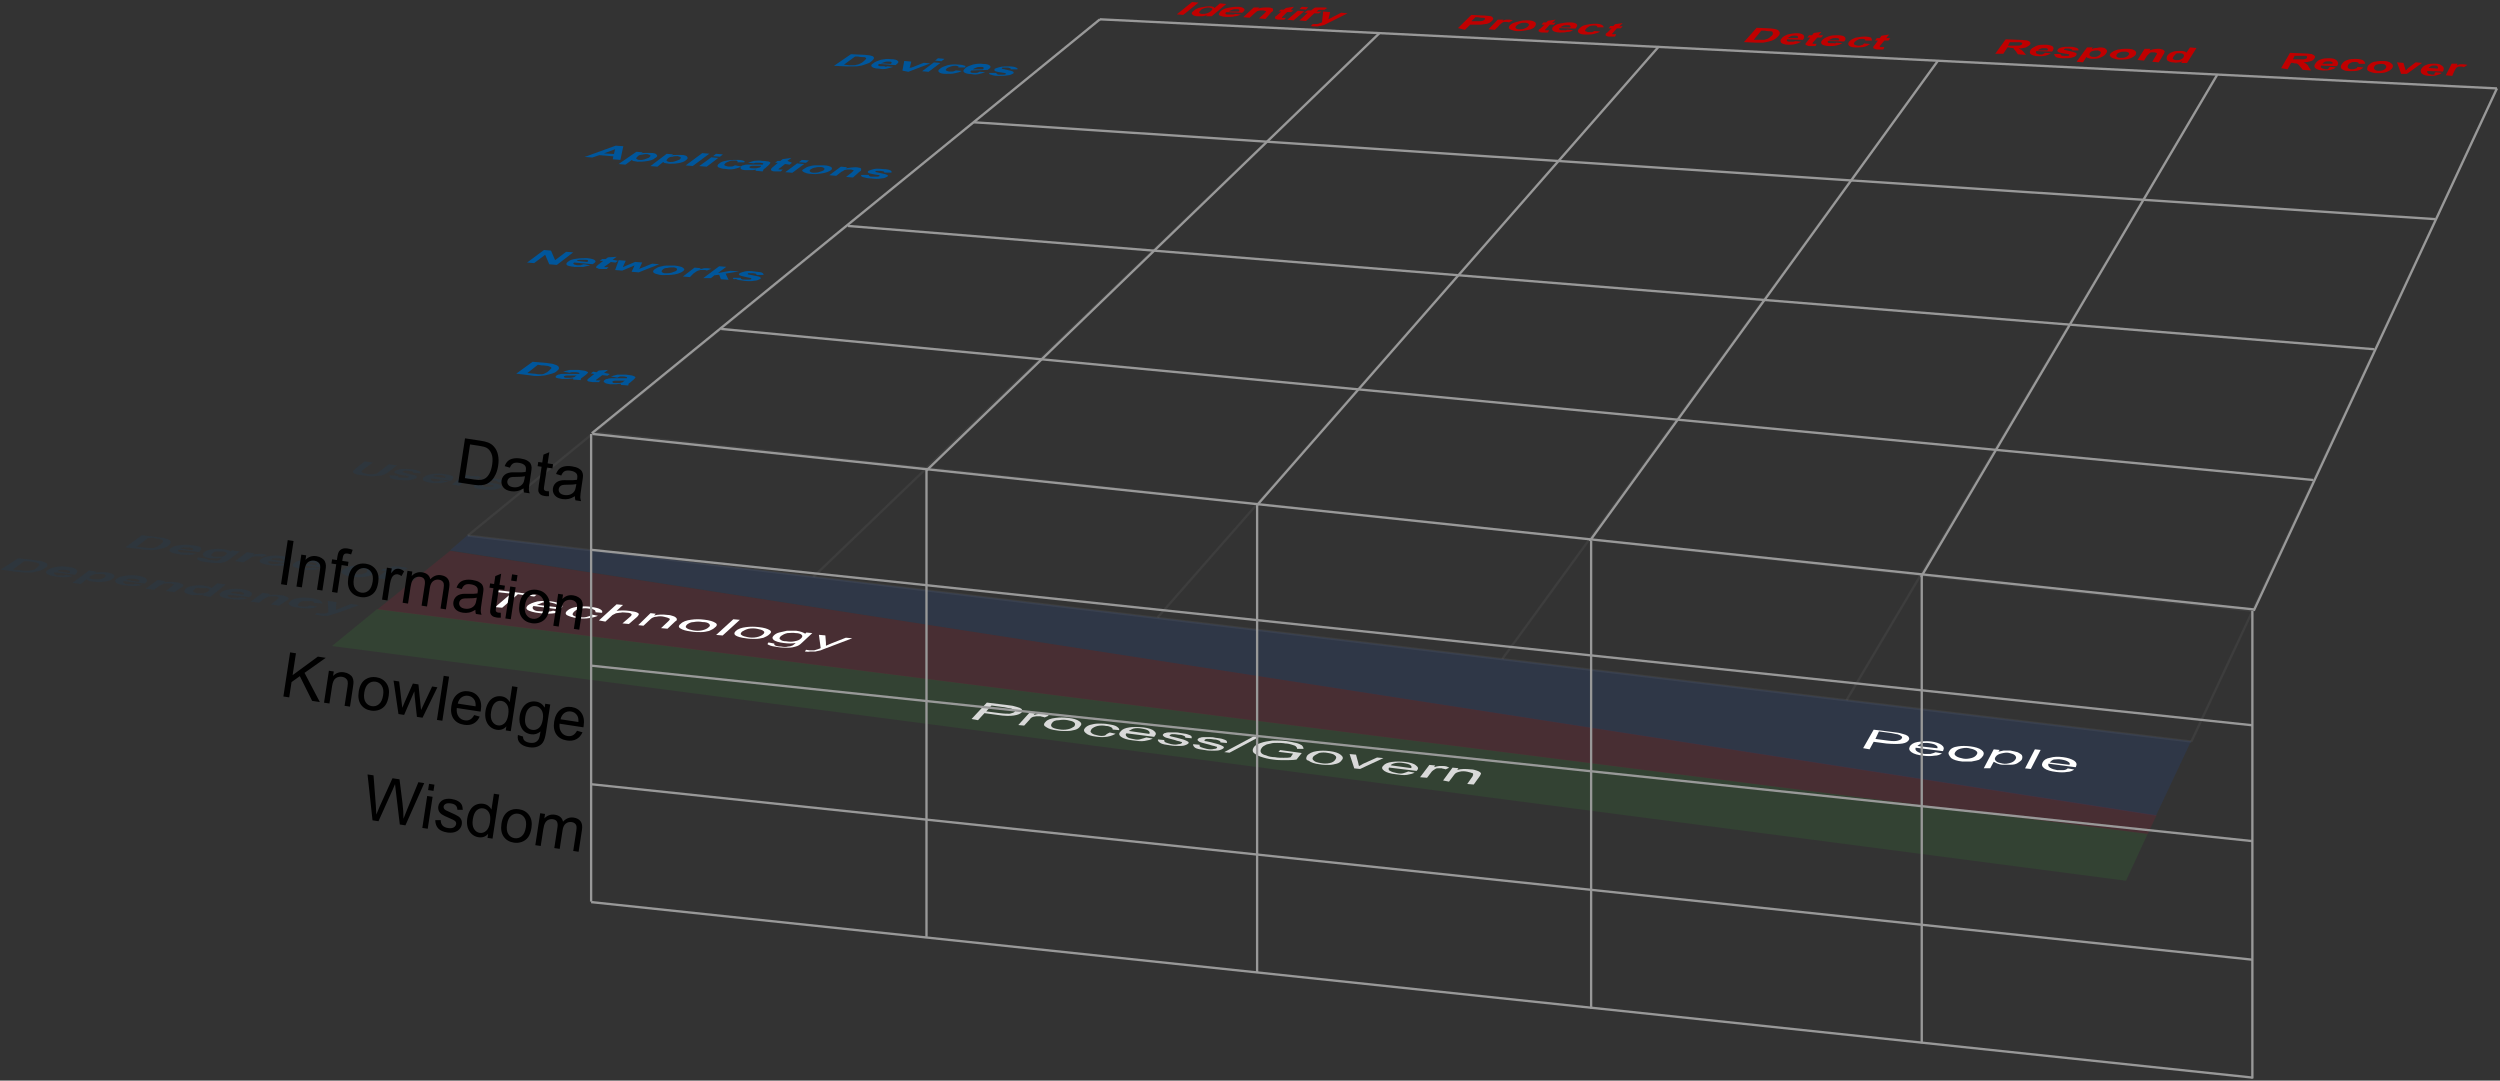 <?xml version="1.0" encoding="UTF-8"?>
<svg width="3690" height="1595" overflow="hidden" version="1.1" xml:space="preserve" xmlns="http://www.w3.org/2000/svg"><rect width="100%" height="100%" fill="#333333" stroke="none"/><g transform="translate(-357 -412)"><g fill-opacity=".102" fill-rule="evenodd"><path d="m1046.94 1202-25.94 22.52 2518.12 391.48 51.88-110-2544.06-304z" fill="#0F58FD"/><path d="M1021.25 1225 914 1311.54 3527.03 1643 3540 1615.31 1021.25 1225Z" fill="#f03"/><path d="M913.61 1311 847 1365.56 3494.99 1712 3527 1642.71 913.61 1311Z" fill="#3c3"/></g><g fill="none" fill-rule="evenodd" stroke="#999" stroke-miterlimit="8" stroke-width="3.438"><g><path d="m1980.5 440.5 2062 102.001"/><path d="m1794.5 592.5 2157 143.001"/><path d="m1608.5 745.5 2253 182.001"/><path d="m1421.5 897.5 2350 223"/></g><g stroke-opacity=".102"><path d="m1234.5 1050.5 2447 263"/><path d="m1047.5 1202.5 2544 304"/><path d="m1047.5 1202.5 933-762"/><path d="m1557.5 1263.5 836-803"/><path d="m2065.5 1323.5 740-843"/><path d="m2574.5 1384.5 643-883"/><path d="m3082.5 1445.5 547-923"/><path d="m3591.5 1506.5 451-964"/></g></g><g fill="#C00000" fill-rule="evenodd"><path d="m2094 433.174 22.49-18.174 9.51 0.826-22.49 18.174-9.51-0.826z"/><path d="m2145.41 436h-8.64l2.59-1.727c-2.59 0.863-4.32 0.863-6.91 1.727h-6.91c-4.32 0-6.91-0.864-8.64-2.591s-0.86-3.454 1.73-5.181c2.59-2.592 6.04-4.319 10.36-5.182 4.32-0.864 8.64-1.727 12.96-1.727s6.91 0.863 7.77 2.59l7.78-6.909 9.5 0.863-21.59 18.137zm-16.42-8.636c-1.73 1.727-2.59 2.591-1.73 3.454 0 0.864 1.73 1.727 4.32 1.727 1.73 0 4.32 0 6.91-0.863 2.6-0.864 4.32-1.727 6.05-3.454 1.73-1.729 2.59-2.592 1.73-3.455-0.86-0.864-1.73-0.864-4.32-1.727-2.59 0-4.32 0-6.91 0.863-2.59 0.864-5.18 1.727-6.05 3.455z"/><path d="m2179.99 432.589 8.76 0.882c-2.63 0.882-6.13 2.647-9.64 2.647-3.5 0.883-7 0.883-11.38 0.883-6.13 0-9.63-1.765-11.39-2.648-0.87-1.764 0-2.646 1.76-5.294 2.62-2.647 6.13-4.411 10.5-5.294 4.38-0.882 9.64-1.765 14.02-1.765 5.25 0 8.75 0.883 10.5 2.648 1.76 1.764 0.88 3.529-2.62 6.176l-23.65-0.882c-0.87 0.882-1.75 1.765-0.87 2.647 0.87 0.882 2.62 0.882 4.38 0.882h4.37c2.63 0 4.38 0 5.26-0.882zm5.25-3.53c0.88-0.882 1.75-1.765 0.88-2.647-0.88-0.882-1.75-0.882-4.38-0.882-1.75 0-4.38 0-6.13 0.882s-3.5 0.882-4.38 2.647h14.01z"/><path d="m2224.78 440-9.49-0.894 7.77-7.158c1.72-1.79 2.59-2.685 2.59-2.685 0-0.894 0-0.894-0.87-0.894-0.86 0-1.72-0.895-2.58-0.895h-5.18c-1.73 0-3.45 0.895-4.31 0.895-0.87 0.894-2.59 1.789-4.32 3.579l-6.9 6.262-9.49-0.894 15.53-14.316h8.63l-2.59 1.79c5.18-1.79 9.49-1.79 14.67-1.79 1.72 0 3.45 0 5.17 0.894 1.73 0 2.59 0.896 2.59 1.79v1.79c0 0.895-0.86 1.789-2.59 2.684l-8.63 9.842z"/><path d="m2266.15 427.182-3.39 2.591h-5.94l-5.94 6.045c-0.85 0.864-1.7 1.728-1.7 1.728v0.864h1.7 4.24l-2.54 2.59h-7.64c-1.7 0-3.39 0-4.24-0.864-0.85 0-1.7-0.863-1.7-0.863v-1.727c0-0.864 0.85-1.728 2.55-2.591l6.78-6.046h-4.24l3.39-2.59h4.25l3.39-2.592 11.88-1.727-5.09 5.182h4.24z"/><path d="m2275.08 425.333 3.45-3.333 9.47 0.833-3.44 3.334-9.48-0.834zm-18.08 15.834 15.5-13.333 9.47 0.833-15.5 13.333-9.47-0.833z"/><path d="m2287.21 427.349h5.24l0.87-0.871c0.87-0.87 2.62-1.739 3.49-2.609 0.87-0.869 2.62-0.869 5.23-0.869h6.98c2.62 0 5.24 0 6.98 0.869l-4.36 2.609h-4.36-3.49c-0.87 0-1.75 0.871-2.62 1.74l-0.87 0.869h6.98l-3.49 2.609h-6.98l-12.21 11.304-9.6-0.869 12.21-11.305h-5.23l5.23-3.477z"/><path d="m2310 429 10.29 0.88-2.58 10.561 18.86-9.681 9.43 0.881-26.57 13.199-5.14 2.64c-1.72 0.88-3.43 1.761-4.29 1.761s-2.57 0.879-3.43 0.879-2.57 0-4.28 0.881h-5.15c-1.71 0-3.43 0-5.14-0.881l2.57-2.64h3.43c2.57 0 4.29 0 6-0.88 1.71-0.879 3.43-0.879 4.29-1.76l1.71-15.84z"/><path d="m2509 453.463 19.72-19.463 15.43 0.846c6 0 9.43 0.847 11.14 0.847 2.58 0 4.29 0.846 5.15 2.539 0.86 0.845 0.86 2.538-0.86 4.23-0.86 0.846-2.57 2.539-4.29 3.385-1.71 0.846-4.28 1.692-6 1.692-1.71 0-4.28 0.846-6 0.846h-10.29-6l-7.71 7.616-10.29-2.538zm25.72-16.078-6 5.923h5.14 7.72c0.85 0 2.57 0 4.28-0.846 0.86 0 1.72-0.846 2.58-1.692 0.85-0.847 0.85-1.693 0-1.693-0.86-0.845-1.72-0.845-3.43-0.845-0.86 0-3.43 0-6.86-0.847h-3.43z"/><path d="m2563.43 456.001-9.43-0.834 13.71-14.167h8.58l-1.72 1.667c2.57-0.834 4.29-1.667 6-1.667h4.29c1.71 0 4.28 0.833 5.14 0.833l-6 3.334c-0.86-0.833-2.57-0.833-3.43-0.833h-3.43c-0.85 0-2.57 0.833-3.43 1.666-0.85 0.833-3.42 2.5-5.14 5.001l-5.14 5z"/><path d="m2585.72 449.111c0.86-0.889 3.44-2.666 6.02-3.555s6.02-1.778 9.46-2.668c3.45-0.888 6.89-0.888 10.33-0.888 5.16 0 8.6 0.888 11.18 2.667 1.72 1.778 1.72 3.555 0 6.222s-5.16 4.445-10.32 5.333c-5.16 0.889-9.47 1.778-15.49 1.778-3.44 0-6.02-0.889-8.6-1.778-2.58-0.888-3.44-1.778-4.3-2.666 0-0.889 0-2.667 1.72-4.445zm9.46 0.889c-1.72 1.777-1.72 2.667-0.86 3.556 0.86 0.888 2.58 1.778 5.16 1.778s5.17 0 6.89-0.89c2.58-0.888 4.3-1.777 6.02-3.555s1.72-2.667 0.86-3.556c-0.86-0.888-2.58-1.777-5.16-1.777s-5.17 0-6.89 0.889c-2.58 0.888-4.3 1.777-6.02 3.555z"/><path d="m2653 445.131-2.59 3.304h-6.03l-5.17 5.783c-0.87 0.825-1.73 1.652-1.73 1.652v0.826h1.73 4.31l-1.73 3.304h-7.75c-1.73 0-3.45 0-4.32-0.826-0.86-0.826-1.72-0.826-1.72-0.826v-1.652c0-0.826 0.86-1.653 2.59-2.478l6.03-5.783h-4.31l2.59-3.304h4.31l2.58-2.479 11.21-1.652-5.17 4.957 5.17-0.826z"/><path d="m2670.23 455.834 8.67 0.833c-2.6 1.667-5.2 2.5-8.67 2.5-3.46 0.834-6.93 0.834-10.4 0.834-6.06 0-10.39-1.667-11.26-3.334-0.87-1.666-0.87-3.333 0.87-5 2.6-2.5 6.06-4.167 10.39-5 4.34-0.834 8.67-1.667 13.87-1.667s8.67 0.833 10.4 2.5 0.87 3.333-1.73 6.667l-23.4-0.833c-0.87 0.833-0.87 1.667 0 2.5 0.86 0.833 2.6 0.833 4.33 0.833h4.33c0 0.834 0.87 0 2.6-0.833zm4.34-3.334c0.86-0.833 0.86-1.667 0-2.5-0.87-0.833-1.74-0.833-4.34-0.833-1.73 0-4.33 0-6.06 0.833-1.74 0.833-3.47 1.667-4.34 2.5h14.74z"/><path d="m2724 452.333h-9.42c0-0.888 0-1.778-0.85-1.778-0.86-0.888-1.71-0.888-3.43-0.888-2.56 0-4.28 0-6.84 0.888-1.72 0.89-3.43 1.778-5.14 3.556s-1.71 2.666-1.71 3.556c0.86 0.889 2.57 0.889 4.28 1.777h5.13c1.72 0 2.57-0.888 4.28-1.777l8.56 0.889c-2.56 1.778-5.99 2.666-9.41 3.556-3.43 0.888-7.71 0.888-11.98 0.888-5.14 0-8.56-0.888-10.28-2.666-1.71-1.778-1.71-3.557 0.86-6.223s5.13-4.444 9.42-5.333c4.27-0.89 9.41-1.778 14.55-1.778 4.28 0 7.7 0.888 9.41 1.778 1.71 0.889 2.57 2.667 2.57 3.555z"/><path d="m2752 450.348-2.59 3.479h-6.03l-5.17 6.086c-0.87 0.87-1.73 1.74-1.73 1.74v0.87h1.73 4.31l-1.73 3.477h-7.76c-1.72 0-3.44 0-4.31-0.869-0.86 0-1.72-0.87-1.72-0.87v-1.738c0-0.87 0.86-1.74 2.59-2.61l6.03-6.086h-4.31l2.59-3.479h4.31l2.58-2.609 11.21-1.739-5.17 5.217 5.17-0.869z"/><path d="m2949.81 453 17.95 0.847c4.27 0 6.84 0.845 8.55 0.845 2.56 0.847 4.27 0.847 5.98 2.539 0.86 0.846 1.71 2.538 1.71 3.385 0 1.692-0.85 3.385-2.56 5.077s-3.42 3.384-5.13 4.23c-2.57 1.692-5.13 2.539-8.55 3.385-2.57 0.846-5.13 0.846-8.55 1.692h-9.4l-18.81-0.846 18.81-21.154zm6.84 4.231-11.12 13.539h7.7 5.98c1.71 0 3.42 0 4.27-0.847 1.71 0 2.57-0.846 4.28-1.692s2.56-2.538 4.27-3.385c1.71-1.692 1.71-2.538 1.71-3.384s0-1.693-0.85-2.538c-0.86-0.847-1.71-0.847-3.42-0.847-0.86 0-4.28 0-7.7-0.846h-5.12z"/><path d="m3006.88 472.632 8.52 0.895c-2.56 1.789-5.11 2.685-8.52 3.579-3.41 0.895-6.83 0.895-10.24 0.895-5.96 0-10.23-1.789-11.08-3.579s-0.85-3.579 0.85-5.369c1.71-2.684 5.12-4.474 9.38-6.263 4.26-0.895 8.53-1.79 12.79-1.79 5.12 0 8.53 0.895 10.23 2.685 1.71 1.789 1.71 4.473-0.85 7.158l-23.02-0.895c-0.85 0.895-0.85 2.684 0 2.684 0.85 0.895 2.56 0.895 4.26 0.895h4.27c0.85 0 1.7 0 3.41-0.895zm3.41-4.474c0.85-0.894 0.85-1.789 0-2.684-0.86-0.895-2.56-0.895-4.27-0.895-1.7 0-4.26 0-5.97 0.895-1.7 0.895-3.41 1.79-4.26 2.684h14.5z"/><path d="m3048 464.04-2.6 3.36h-6.07l-5.2 5.88c-0.86 0.84-1.73 1.681-1.73 2.52v0.84h1.73 4.34l-1.74 3.361h-7.8c-1.73 0-3.46 0-4.33-0.841-0.87 0-1.73-0.84-2.6-0.84v-1.68c0-0.84 0.87-1.679 1.73-2.52l5.2-6.72h-4.33l2.6-3.36h4.33l2.6-3.36 11.27-1.68-4.33 5.04h6.93z"/><path d="m3067.5 474.948 8.77 0.842c-2.63 1.684-5.26 2.526-8.77 3.368-3.51 0.843-7.02 0.843-10.52 0.843-6.14 0-10.53-1.685-11.4-3.369-0.88-1.684-0.88-3.369 0.87-5.052 1.76-2.527 5.26-4.211 9.65-5.896 4.38-1.684 8.77-1.684 13.15-1.684 5.27 0 8.77 0.842 10.53 2.527 1.75 1.684 1.75 4.21-0.88 6.736l-23.68-0.842c-0.87 0.842-0.87 2.527 0 2.527 0.88 0.842 2.63 0.842 4.39 0.842h4.38c0.88 0.842 2.63 0 3.51-0.842zm3.51-3.368c0.88-0.843 0.88-1.686 0-2.527-0.88-0.842-2.63-0.842-4.39-0.842-1.75 0-4.38 0-6.14 0.842-1.75 0.841-3.5 1.684-4.38 2.527h14.91z"/><path d="m3119.76 471.895h-9.44c0-0.842 0-1.684-0.86-1.684-0.86-0.842-1.72-0.842-3.43-0.842-2.58 0-4.29 0-6.01 0.842s-3.43 1.684-5.15 3.369c-1.72 1.684-1.72 3.368-0.86 4.21s2.58 0.842 5.15 1.684c1.72 0 3.43 0 5.15-0.842 1.72 0 2.58-0.842 4.29-2.526l8.59 0.842c-2.58 1.684-5.15 3.369-8.59 4.21-3.43 0.843-7.72 0.843-12.01 0.843-5.15 0-8.59-0.843-10.3-2.527-1.72-1.684-1.72-3.368 0-5.894 1.71-2.527 5.15-4.211 9.44-5.896 4.29-0.841 8.58-1.684 13.73-1.684 4.29 0 7.73 0.843 9.44 1.684 0 1.685 1.72 2.527 0.86 4.211z"/><path d="m3147 468.28-2.59 3.52h-6.03l-5.17 6.16c-0.87 0.88-1.73 1.761-1.73 2.64l0.86 0.88h1.73 4.31l-1.72 3.521h-7.76c-1.73 0-3.45 0-4.31-0.881-0.87 0-1.73-0.88-2.59-0.88v-1.76c0-0.88 0.86-1.759 1.72-2.64l5.18-7.04h-4.31l2.58-3.52h4.31l2.59-3.52 11.21-1.76-4.31 5.28h6.03z"/><path d="m3302 491.297 15.41-21.297 20.54 0.852c5.14 0 8.56 0.852 11.13 0.852 1.71 0.852 3.42 0.852 4.28 2.556 0.85 0.851 0.85 2.555 0 3.407-0.86 1.704-3.43 2.555-5.99 4.259-2.57 0.852-6.85 1.704-11.13 1.704 1.71 0.852 3.42 1.704 4.28 1.704 0.85 0.852 1.71 1.703 3.42 3.407l3.43 4.26-11.99-0.852-3.42-5.112c-1.71-1.703-2.57-2.555-2.57-3.407-0.86-0.852-1.71-0.852-2.57-0.852-0.85 0-2.56 0-5.13-0.852h-1.72l-5.99 9.371h-11.98zm18.83-11.926h6.85 8.56c0.85 0 2.57 0 3.42-0.852 0.86 0 1.71-0.852 1.71-1.704 0.86-0.852 0.86-1.704 0-1.704-0.85 0-1.71-0.851-3.42-0.851h-6.85-7.7l-2.57 5.111z"/><path d="m3375.58 489.9 8.63 0.85c-2.59 1.7-5.18 2.55-7.77 3.4-3.45 0.85-6.91 0.85-10.36 0.85-6.04 0-10.36-1.7-12.08-3.4-1.73-1.7-0.87-3.4 0-5.949 1.72-2.551 5.18-4.251 8.63-5.951 4.31-1.7 8.63-1.7 12.95-1.7 5.17 0 8.63 0.85 11.22 2.551 1.72 1.7 1.72 4.249-0.87 7.649l-23.3-0.85c-0.87 0.85-0.87 2.55 0 3.4 0.86 0.85 2.59 0.85 4.31 1.7h4.32c1.73-0.85 3.45-1.7 4.32-2.55zm3.45-3.4c0.86-0.849 0.86-2.549 0-2.549-0.86-0.851-2.59-0.851-4.32-0.851-1.72 0-4.31 0-6.04 0.851-1.73 0.849-3.45 1.7-3.45 2.549h13.81z"/><path d="m3389 491.737h9.43c0 0.895 0 1.79 0.86 1.79 0.85 0.895 2.57 0.895 4.28 0.895h6c0.86 0 1.72-0.895 1.72-0.895v-0.895s-0.86-0.895-2.58-0.895c-6.85-0.895-11.14-1.789-12.85-2.684-2.57-0.895-2.57-2.684-1.72-3.579 0.86-1.789 2.57-2.685 6-3.58 3.43-0.894 6.86-0.894 12-0.894 5.15 0 7.72 0.894 10.29 1.789 1.71 0.896 2.57 1.79 2.57 3.58h-9.43c0-0.895 0-0.895-0.86-1.79-0.85 0-2.57-0.894-4.28-0.894h-5.14c-0.86 0-1.72 0.894-1.72 0.894v0.895c0.86 0 3.43 0.895 7.72 1.789 4.28 0.895 7.71 1.79 9.42 2.685 1.72 0.894 1.72 1.789 0.86 3.579-0.86 1.789-3.43 2.684-6.86 3.579-3.42 0.895-7.71 0.895-12.85 0.895-5.15 0-8.57-0.895-10.29-1.79-1.71-1.789-2.57-2.684-2.57-4.474z"/><path d="m3437.43 482h8.57l-1.71 2.64c1.71-0.88 3.42-1.761 6-1.761 2.57 0 4.28-0.879 6.85-0.879 4.29 0 6.86 0.879 8.58 2.64 1.71 1.76 1.71 3.521 0 6.16-1.72 2.641-4.29 4.401-8.58 6.161-3.43 1.76-7.71 1.76-12 1.76-1.71 0-3.43 0-5.14-0.881-1.71 0-2.57-0.879-3.43-1.76l-5.14 7.921-9.43-0.881 15.43-21.12zm4.28 7.921c-0.85 1.759-0.85 3.52 0 4.399 0.86 0.881 2.58 1.76 5.15 1.76s4.28 0 6-0.879c1.71-0.881 3.43-1.76 4.28-3.521 0.86-1.759 0.86-2.64 0-3.519-0.85-0.881-2.57-1.761-4.28-1.761-2.57 0-4.29 0-6.86 0.88-1.71 0-3.43 1.76-4.29 2.641z"/><path d="m3471.66 491.579c0.88-1.684 2.64-2.526 5.28-4.21 2.63-0.843 5.27-2.527 8.79-2.527 3.52-0.842 7.04-0.842 10.55-0.842 5.28 0 9.68 0.842 11.44 2.526 2.63 1.685 2.63 3.369 1.75 5.895-1.75 2.526-4.39 4.212-8.79 5.895-4.4 1.684-9.67 1.684-14.95 1.684-3.52 0-6.16-0.842-8.79-1.684-2.64-0.842-4.4-1.683-5.28-3.369-0.88 0-0.88-1.684 0-3.368zm9.67 0.842c-0.88 1.685-0.88 2.526 0 3.369s2.64 1.684 5.28 1.684 5.28 0 7.04-0.841c2.63-0.843 3.51-1.686 5.27-3.37 0.88-1.684 0.88-2.526 0-3.368s-2.64-1.684-5.27-1.684c-2.64 0-5.28 0-7.04 0.842-2.64 0.842-4.4 1.684-5.28 3.368z"/><path d="m3543.3 504-9.56-0.869 5.22-8.696c0.87-1.739 1.74-2.609 1.74-3.478 0-0.87-0.87-0.87-0.87-0.87-0.87 0-1.74-0.87-2.61-0.87h-4.35c-1.74 0-2.61 0.87-3.48 1.74-0.87 0.869-1.74 1.739-3.48 3.478l-4.34 6.957-9.57-0.87 10.43-16.522h8.7l-1.74 2.608c4.35-1.739 8.7-2.608 13.05-2.608 1.73 0 3.47 0 5.21 0.869 1.74 0 2.61 0.87 3.48 1.739 0.87 0.87 0.87 0.87 0.87 1.74 0 0.869-0.87 1.739-0.87 2.609l-7.83 13.043z"/><path d="m3585.1 505.001h-8.68l1.73-2.556c-1.73 0.852-4.34 1.704-6.08 1.704-2.6 0-4.34 0.852-6.08 0-4.34 0-6.94-0.852-9.55-2.556-1.74-1.704-1.74-3.407-0.87-6.815 1.74-2.556 4.34-5.111 7.82-5.963 3.47-1.704 7.82-1.704 12.16-1.704s6.95 0.852 8.68 2.556l5.22-7.667 9.55 0.851-13.9 22.15zm-19.98-9.371c-0.86 1.704-1.73 2.556-0.86 3.407 0.86 0.852 2.6 1.704 5.21 1.704 1.74 0 4.34 0 6.08-0.852s3.47-1.703 4.34-3.407 0.87-3.407 0-4.26c-0.87-0.852-2.6-1.703-5.21-1.703s-4.34 0-6.08 0.851c-0.87 1.705-2.61 2.556-3.48 4.26z"/><path d="m3724 512.533 12.99-22.533 20.78 0.866c5.19 0 8.65 0.867 11.25 0.867 1.73 0.867 3.47 1.734 4.33 2.601 0.87 0.866 0.87 2.599 0 3.466-0.86 1.733-2.6 3.467-5.19 4.333-2.6 0.867-6.06 1.734-11.26 1.734 1.73 0.866 3.46 1.733 4.33 2.6 0.87 0.866 2.6 1.732 3.46 4.333l3.47 5.2-12.12-0.866-4.33-5.2c-1.74-1.735-2.6-3.467-3.47-3.467-0.86-0.867-1.73-0.867-2.59-0.867-0.87 0-2.6 0-5.2-0.867h-1.73l-5.2 9.534-9.52-1.734zm17.32-13h6.92 8.66c0.87 0 2.6 0 3.46-0.866 0.87 0 1.74-0.867 1.74-1.734v-1.733c-0.87-0.866-1.74-0.866-3.47-0.866h-6.92-7.8l-2.59 5.199z"/><path d="m3795.96 510.6 8.67 0.9c-1.74 1.799-4.34 2.7-7.8 3.6-3.47 0.9-6.93 0.9-10.4 0.9-6.07 0-10.4-1.8-12.13-3.6s-1.73-3.6 0-6.3 4.33-5.399 7.8-6.3c4.33-1.8 8.66-1.8 13-1.8 5.19 0 8.66 0.9 11.26 3.6 1.73 1.8 2.6 4.5 0 8.1l-23.4-0.9c-0.86 1.8-0.86 2.7 0.87 3.6 0.87 0.899 2.6 0.899 5.2 1.8h4.33c0.87-2.7 1.74-2.7 2.6-3.6zm3.47-4.5c0.86-0.9 0.86-2.7-0.87-2.7-0.87-0.899-2.6-0.899-4.33-0.899s-4.33 0-6.07 0.899c-1.73 0.9-2.6 1.8-3.46 2.7h14.73z"/><path d="m3848 506.2h-9.57c0-0.899 0-1.8-0.87-1.8-0.87-0.899-2.61-0.899-4.34-0.899-2.61 0-4.35 0-6.09 0.899-1.74 0.901-3.48 1.8-4.35 3.6s-0.87 3.6 0 4.5 2.61 1.8 5.22 1.8c1.74 0 3.48 0 5.22-0.9 1.73 0 2.6-0.9 3.47-2.699l8.7 0.899c-1.74 1.8-4.35 3.6-7.83 4.5s-6.95 0.9-12.17 0.9-8.7-0.9-11.31-2.7-2.61-4.5-0.87-7.199c1.74-2.701 4.35-5.4 7.83-6.301 4.35-1.8 8.7-1.8 13.91-1.8 4.35 0 7.83 0.9 9.57 1.8 2.61 1.8 3.48 3.6 3.48 5.4z"/><path d="m3851.86 509.715c0.87-1.715 2.59-2.572 4.32-4.286 2.59-1.715 5.17-2.572 7.76-2.572 3.45-0.857 6.9-0.857 10.36-0.857 5.17 0 9.49 0.857 12.08 3.429 2.59 1.714 3.45 4.286 1.72 6.857-1.72 2.572-4.31 4.285-8.63 6.001-4.31 1.713-9.49 1.713-14.66 1.713-3.46 0-6.04-0.857-8.63-1.713-2.59-0.858-4.32-1.716-5.18-3.429 0-1.715 0-3.43 0.86-5.143zm9.49 0.857c-0.86 1.714-0.86 2.571 0.87 4.286 0.86 0.857 3.45 1.713 5.17 1.713 2.59 0 4.32 0 6.91-0.856 1.72-0.857 3.45-1.715 4.31-3.429s0.86-2.571-0.86-4.286c-0.86-0.857-2.59-1.714-5.18-1.714s-4.31 0-6.9 0.857c-1.73 0-3.45 1.714-4.32 3.429z"/><path d="m3901.02 521-6.02-17 9.47 0.85 2.58 8.5 0.86 2.55c0.86-0.849 1.72-0.849 1.72-1.7l1.72-1.7 11.19-8.5 9.46 0.85-22.37 16.15h-8.61z"/><path d="m3952.63 518.6 8.49 0.9c-1.7 1.799-4.25 2.7-7.64 3.6-2.55 0.9-5.94 0.9-10.19 0.9-5.94 0-10.19-1.8-11.88-3.6-1.7-1.8-1.7-3.6-0.85-6.3 1.7-2.7 4.24-5.401 7.64-6.3 3.39-1.8 7.64-1.8 12.73-1.8 5.1 0 8.49 0.9 11.04 3.6 2.55 1.8 2.55 4.5 0.85 8.099l-22.92-0.899c-0.85 1.8 0 2.7 0.85 3.6 0.84 0.899 2.54 0.899 5.09 1.8h4.24c0-2.7 1.7-3.6 2.55-3.6zm2.55-5.4c0.85-1.8 0-2.7-0.85-3.6-0.85-0.901-2.55-0.901-4.25-0.901-1.69 0-4.24 0-5.09 0.901-1.7 0.9-2.55 1.8-3.4 2.699l13.59 0.901z"/><path d="m3976.51 524-9.51-0.857 8.65-17.143h8.65l-0.87 2.571c1.73-0.857 3.46-1.714 5.19-1.714h4.33c1.73 0 4.32 0.857 6.05 0.857l-5.19 3.429c-1.73-0.857-2.59-0.857-4.32-0.857h-3.46c-0.87 0-1.73 0.857-3.46 1.714-0.87 0.857-1.73 2.572-3.46 6l-2.6 6z"/></g><g fill="#00569B" fill-rule="evenodd"><g><path d="m1613.01 492 18.11 0.858c4.31 0 6.9 0.856 9.49 0.856 2.58 0.858 4.31 0.858 5.17 1.715s1.73 1.714 0.86 3.428c-0.86 0.858-1.72 2.572-4.31 4.287-1.72 1.714-4.31 2.571-6.9 3.428-3.45 0.857-6.03 2.571-9.48 2.571-2.59 0.858-6.04 0.858-9.49 0.858h-9.49l-18.97-0.858 25.01-17.143zm6.04 3.429-16.39 12 7.76 0.858h6.04c1.72 0 3.45 0 5.17-0.858 1.73 0 3.45-0.857 5.18-1.714 1.72-0.857 3.45-1.715 5.17-3.429 1.73-1.714 2.59-2.571 3.45-3.429 0-0.856 0-1.714-0.86-1.714-0.86-0.857-1.73-0.857-3.45-0.857-0.86 0-4.31 0-7.76-0.857h-4.31z"/><path d="m1666.72 509.85 8.67 0.873c-2.6 0.875-6.07 1.748-9.53 2.623-3.47 0.873-6.94 0.873-11.27 0-6.07 0-10.4-1.748-11.27-3.496-0.86-1.748 0-2.622 2.61-4.37 2.59-2.622 6.93-3.496 11.26-5.244 5.2-0.873 9.53-1.748 14.73-0.873 5.2 0 8.67 0.873 10.4 2.621s0 3.496-3.47 6.118l-24.26-1.748c-1.73 0.874-1.73 1.748-0.87 2.621 0.87 0.875 2.6 0.875 4.34 0.875h4.33c1.73 0.873 2.6 0.873 4.33 0zm5.2-3.496c0.87-0.874 1.73-1.748 0.87-2.622-0.87-0.874-1.74-0.874-4.33-0.874-1.74 0-4.34 0-6.07 0.874s-3.47 0.874-5.2 1.748l14.73 0.874z"/><path d="m1689 516.223 2.62-14.223 10.47 0.888-1.75 7.113-0.87 2.666c0.87-0.889 1.74-0.889 2.62-0.889 0.87 0 1.74-0.889 2.61-0.889l15.7-6.223 9.6 0.89-32.28 12.445-8.72-1.778z"/><path d="m1737.11 501.478 4.34-3.478 9.55 0.869-4.34 3.479-9.55-0.87zm-19.11 15.653 17.37-13.044 9.55 0.87-17.37 13.044-9.55-0.87z"/><path d="m1781.64 511.618h-10.33c0.86-0.852 0.86-0.852 0-1.706-0.86 0-1.72-0.852-3.44-0.852-2.59 0-4.31 0-6.89 0.852-2.59 0.854-4.31 1.706-6.03 2.559-1.72 1.706-2.58 2.559-1.72 3.412s1.72 0.853 4.3 1.706h5.17c1.72 0 3.44-0.853 5.17-1.706l8.61 0.853c-2.59 1.706-6.03 2.559-10.34 3.412-3.44 0.853-7.75 0.853-12.91 0.853-5.17 0-8.61-0.853-10.33-2.559-1.73-1.706-0.86-3.412 1.72-5.118 2.58-2.558 6.89-3.412 11.19-5.118 4.31-0.852 9.47-1.706 15.5-0.852 4.31 0 7.75 0.852 9.47 1.706 0.86-0.854 1.72 0.852 0.86 2.558z"/><path d="m1802.63 517.816 8.63 0.882c-2.59 0.88-6.04 1.761-9.49 2.642-3.46 0.88-6.91 0.88-11.22 0-6.05 0-10.36-1.762-11.23-3.524-0.86-1.761 0-2.642 2.59-5.285 2.59-2.642 6.91-3.524 11.22-5.285 4.32-0.881 9.5-1.762 14.68-0.881 5.18 0 8.63 0.881 10.36 2.642 1.72 1.762 0.86 3.524-3.46 6.167l-24.16 0.881c-0.87 0.881-1.73 1.761-0.87 2.643 0.87 0.88 2.59 0.88 4.32 0.88h4.31c1.73 0 3.46-0.88 4.32-1.762zm5.18-3.523c0.86-0.882 1.73-1.762 0.86-2.642-0.86-0.882-1.72-0.882-4.31-0.882-1.73 0-4.32 0-6.05 0.882-1.72 0.88-3.45 0.88-5.18 2.642h14.68z"/><path d="m1817.33 519.625h10.55c-0.88 0.876 0 0.876 0.88 1.75 0.88 0.876 2.64 0.876 4.4 0.876h6.15c0.88 0 1.76-0.876 2.64-0.876v-0.874s-0.88 0-2.64-0.876c-7.03-0.874-11.43-1.75-13.19-2.625s-1.76-1.75-0.88-3.5c1.76-0.875 4.4-1.75 7.92-2.625 3.51-0.875 7.91-0.875 13.19-0.875 5.27 0 8.79 0.875 10.55 1.75s2.63 1.75 1.76 2.626h-9.68c0-0.876 0-0.876-0.88-1.751-0.88 0-1.75-0.875-4.39-0.875h-6.16c-0.88 0-1.76 0-1.76 0.875v0.875c0.88 0 3.52 0.876 7.92 1.75 4.39 0.875 7.91 1.75 8.79 2.625 0.88 0.876 0.88 1.75 0 2.626-1.76 0.874-4.4 2.625-7.91 2.625-4.4 0.875-8.8 0.875-14.07 0.875-5.28 0-8.79-0.875-10.55-1.75-2.64 0-3.52-1.75-2.64-2.626z"/><path d="m1272.68 648-11.22-0.875 0.86-4.375-20.73-1.75-10.36 3.5-11.23-0.875 45.77-16.625 11.23 0.875-4.32 20.125zm-9.5-8.75 1.73-7-16.41 6.125 14.68 0.875z"/><path d="m1296.37 636 9.36 0.863-2.55 1.728c1.7-0.864 4.25-0.864 6.8-0.864h7.66c4.26 0 7.66 0.864 8.51 2.592 1.7 1.726 0.85 3.454-2.55 5.181-2.55 2.591-6.81 3.456-11.91 4.319-5.11 0.863-9.36 0.863-13.61 0.863-1.71 0-3.41-0.863-5.11-0.863s-2.55-0.863-3.4-1.728l-9.36 6.91-10.21-0.864 26.37-18.137zm1.71 6.909c-1.71 1.728-2.56 2.591-1.71 3.455 0.85 0.863 2.56 1.727 5.11 1.727s4.25 0 6.8-0.864c2.56-0.863 4.26-1.727 6.81-2.59 1.7-1.728 2.55-2.592 1.7-3.455s-2.55-0.863-4.25-1.727c-2.56 0-5.11 0-7.66 0.864-3.4 0-5.1 0.863-6.8 2.59z"/><path d="m1341.05 639 9.45 0.863-2.58 1.728c1.72-0.864 4.29-0.864 6.87-0.864h7.73c4.29 0 7.73 0.864 8.59 2.592 1.71 1.726 0.86 3.454-1.72 5.181-2.58 2.591-6.87 3.456-11.17 4.319-5.15 0.863-9.44 0.863-13.74 0.863-1.71 0-3.43-0.863-5.15-0.863s-2.58-0.863-3.44-1.728l-8.58 6.91-10.31-0.864 24.05-18.137zm1.72 6.909c-1.72 1.728-2.58 2.591-1.72 3.455 0.86 0.863 2.57 1.727 5.15 1.727s4.3 0 6.87-0.864c2.58-0.863 4.29-1.727 6.87-2.59 1.72-1.728 2.58-2.592 1.72-3.455s-2.58-0.863-4.3-1.727c-2.57 0-5.15 0-7.72 0.864-3.44 0-5.16 0.863-6.87 2.59z"/><path d="m1369 656.136 24.5-18.136 10.5 0.863-24.5 18.137-10.5-0.864z"/><path d="m1409.49 642.455 4.27-3.455 10.24 0.864-4.27 3.455-10.24-0.864zm-20.49 14.682 17.93-12.955 10.24 0.864-17.07 12.954-11.1-0.863z"/><path d="m1455.62 651.556h-10.33c0.86-0.89 0.86-0.89 0-1.778-0.86-0.89-1.72-0.89-4.3-0.89s-5.16 0-6.88 0.89c-2.59 0.888-4.31 1.778-6.03 2.667-1.72 1.777-2.58 2.667-1.72 3.555 0.86 0.889 2.58 0.889 5.16 1.778h5.17c1.72 0 3.44-0.889 5.16-1.778l9.47 1.778c-3.45 1.778-6.89 2.667-10.33 3.557-4.3 0.888-8.61 0.888-12.91 0-5.16 0-9.46-1.779-11.18-2.668-1.73-1.778-0.86-3.555 1.72-5.333 2.58-2.668 6.88-3.556 12.04-4.446 5.17-0.888 10.33-0.888 15.49-0.888 4.31 0 7.75 0.888 9.47 1.778 0-0.89 0.86 0.888 0 1.778z"/><path d="m1469.72 653.076-8.67-0.916c2.61-0.918 6.07-1.835 8.67-2.753 3.47 0 7.81-0.916 12.14 0 4.34 0 7.81 0.918 9.54 0.918 1.73 0.917 2.6 0.917 2.6 1.835 0 0.916-0.87 1.834-2.6 3.669l-5.2 4.585c-1.74 0.918-2.6 1.835-2.6 2.753 0 0.916-0.87 0.916-0.87 1.834l-10.4-0.918v-0.916-0.918c-2.61 0.918-5.21 0.918-6.94 0.918h-6.94c-4.33 0-6.93-0.918-7.8-1.835-0.87-0.918-0.87-1.834 0-3.669 0.87-0.918 2.6-1.834 4.34-1.834 1.73-0.918 3.46-0.918 6.06-0.918h9.54 11.27 0.87c0.87-0.917 0.87-0.917 0.87-1.835-0.87 0-2.6-0.916-5.21-0.916h-4.33c-0.87 0-2.6 0-4.34 0.916zm10.41 3.669h-6.94-6.07c-1.73 0-2.6 0.918-3.46 0.918-0.87 0.917-0.87 0.917 0 1.835 0.86 0.916 1.73 0.916 3.46 0.916h6.07c1.74 0 2.6-0.916 4.34-0.916 0.86 0 1.73-0.918 2.6-1.835v-0.918z"/><path d="m1526 652.273-3.44 2.727-6.89-0.909-6.89 5.455c-1.72 0.909-2.58 1.819-2.58 1.819v0.909h1.72 4.3l-2.58 2.727h-8.61c-1.72 0-3.45 0-4.31-0.91-0.86 0-1.72-0.908-1.72-0.908v-1.818s0.86-0.91 2.58-2.727l7.75-6.365h-4.3l3.44-2.727h4.31l3.44-2.728 12.92-1.818-6.03 4.546 6.89 2.727z"/><path d="m1536.13 651.455 4.37-3.455 10.5 0.863-4.37 3.456-10.5-0.864zm-20.13 14.682 17.5-12.955 10.5 0.863-17.5 12.956-10.5-0.864z"/><path d="m1543.93 661.06c1.73-0.843 3.46-2.53 6.93-3.373s6.07-1.687 10.4-1.687h11.27c6.06 0 9.53 1.687 11.26 2.53 1.74 1.687 1.74 3.374-0.86 5.061s-6.94 3.373-12.14 4.216c-5.2 0.844-11.26 1.687-16.46 0.844-3.47 0-6.94-0.844-8.67-1.687-2.6-0.844-3.47-1.686-4.34-2.53-0.86-0.843 0-1.687 2.61-3.374zm9.53 0.844c-1.74 1.687-1.74 2.53-0.87 3.374 0.87 0.842 2.6 1.686 5.2 1.686s5.2 0 7.8-0.844c2.6-0.842 5.2-1.686 6.94-2.529 1.73-1.687 1.73-2.531 0.86-3.374-0.86-0.844-2.6-1.687-5.2-1.687s-5.2 0-7.8 0.843c-2.6 0-5.2 1.687-6.93 2.531z"/><path d="m1616.04 674.001-10.26-0.843 8.55-6.737c1.71-1.684 2.56-2.527 2.56-2.527 0-0.841 0-0.841-0.85-0.841-0.86 0-1.71-0.842-3.42-0.842h-5.13c-1.71 0-3.42 0.842-4.27 0.842-0.86 0.841-2.56 1.684-4.27 2.527l-7.7 5.894-10.25-0.842 17.09-12.632 9.4 0.842-2.56 1.684c5.12-0.842 10.25-1.684 15.38-1.684 2.56 0 4.27 0.842 5.13 0.842 1.71 0 2.56 0.842 2.56 1.684v1.685c0 0.841-0.85 1.684-2.56 2.527l-9.4 8.421z"/><path d="m1628.31 670.214h11.31c-0.87 0.858 0 1.715 0.87 1.715 0.87 0.857 2.61 0.857 5.21 0.857h6.96c0.87 0 1.74-0.857 2.61-0.857v-0.857s-0.87-0.858-2.61-0.858c-7.83-0.856-12.17-2.571-13.04-2.571-1.74-0.857-2.61-1.714-0.87-3.428 1.74-0.858 4.35-1.715 7.82-2.572 3.48-0.857 7.83-0.857 13.92 0 5.21 0 8.69 0.857 10.43 1.714 1.74 0.858 2.61 1.714 1.74 3.429h-10.43c0-0.857 0-0.857-0.87-1.715-0.87 0-2.61-0.856-4.35-0.856h-6.09c-0.87 0-1.74 0-1.74 0.856v0.858c0.87 0 3.48 0.857 7.83 1.714 5.22 0.857 7.82 1.715 9.56 2.571 1.74 0.858 0.87 1.715 0 2.572-1.74 0.857-4.34 2.572-8.69 2.572-4.35 0.857-8.7 0.857-14.78 0-5.22 0-8.7-0.857-11.31-1.715-3.48-0.857-4.35-1.714-3.48-3.429z"/><path d="m1135 799.481 24.96-18.481 10.33 0.88 6.03 14.081 16.35-12.32 10.33 0.879-24.1 18.481-11.19-0.881-6.03-14.08-16.35 12.32-10.33-0.879z"/><path d="m1218.6 801.938 9.59 1.626c-3.49 0.812-6.98 1.625-10.46 2.437h-12.2c-6.97-0.812-11.33-1.625-12.2-3.25s0-3.25 2.61-4.876c2.62-2.437 6.97-3.25 12.2-4.063 5.23-0.812 10.46-0.812 15.69-0.812 6.1 0.812 9.59 1.625 11.33 3.25s0.87 3.251-3.49 5.688l-27.01-2.437c-1.75 0.812-1.75 1.625-0.88 2.437 0.88 0.813 2.62 0.813 5.23 1.626h5.23c0.87-0.813 2.62-0.813 4.36-1.626zm5.23-3.25c0.87-0.813 1.74-1.625 0.87-2.438-0.87-0.812-2.61-0.812-4.36-0.812h-6.97c-2.61 0-4.36 0.812-5.23 1.625l15.69 1.625z"/><path d="m1269 797-3.46 2.572-6.92-0.858-6.92 5.144c-1.73 0.856-2.59 1.713-2.59 1.713v0.858h1.73 4.32l-2.59 2.571h-8.65c-1.73 0-3.46 0-4.33-0.857-0.86 0-1.73-0.858-2.59-0.858v-1.714s0.86-0.857 2.59-2.571l7.79-6h-5.19l3.46-2.571h5.19l3.46-2.572 12.97-0.857-6.05 4.286 7.78 1.714z"/><path d="m1265 810.571 5.2-14.571 10.4 0.857-4.33 9.429 18.2-7.715 10.4 0.858-4.34 9.429 19.07-7.715 10.4 0.857-30.33 12-10.4-0.857 4.33-9.428-18.2 7.714-10.4-0.858z"/><path d="m1323.61 809.25c1.75-0.874 3.49-2.625 6.97-3.5 3.49-0.875 6.97-1.75 10.45-1.75h12.2c6.1 0.875 10.45 1.75 12.19 3.5 2.62 1.75 1.75 3.501-0.87 5.251-2.61 1.75-6.97 3.5-12.19 4.375-5.23 0.875-11.33 0.875-17.42 0.875-3.49 0-6.97-0.875-9.58-1.75-2.62-0.876-4.36-1.75-4.36-3.5 0-0.876 0.87-2.626 2.61-3.501zm11.33 0.875c-1.75 1.75-1.75 2.626-0.87 3.5 0.87 0.876 2.61 1.75 5.22 1.75s5.23 0 8.71-0.874c2.62-0.876 5.23-1.75 6.97-2.626 1.74-1.75 1.74-2.625 0.87-3.499-0.87-0.876-2.61-1.751-5.22-1.751-2.62 0-5.23 0-8.72 0.875-3.48 0-5.22 0.876-6.96 2.625z"/><path d="m1375.29 821-10.29-0.875 17.14-13.125 9.43 0.876-2.57 1.75c2.57-0.876 5.14-0.876 6.86-1.75h5.14c2.57 0 4.29 0.874 6 0.874l-6.86 2.625c-0.85-0.875-2.57-0.875-4.28-0.875h-4.29c-1.71 0-2.57 0.875-4.28 0.875-1.72 0.875-3.43 1.75-6.86 4.375l-5.14 5.25z"/><path d="m1395 822.5 23.46-17.5 10.43 0.833-12.17 9.167 18.25-3.333 13.03 0.833-19.98 3.333 4.34 9.167-11.29-0.834-2.61-6.666-6.95 0.833-5.21 4.167h-11.3z"/><path d="m1439.3 822.072h11.17c0 0.857 0 1.714 0.86 1.714 0.86 0.857 2.58 0.857 5.16 0.857h6.88c0.86 0 1.72 0 2.58-0.857v-0.857s-0.86-0.857-2.58-0.857c-7.74-1.714-12.04-2.572-13.75-3.429-2.58-0.857-2.58-1.714-0.86-3.428 1.71-0.858 4.29-1.715 7.73-2.572s8.6-0.857 13.76 0c5.15 0.857 9.45 0.857 11.17 1.714 1.72 0.858 2.58 1.714 2.58 3.429h-10.31c0-0.857 0-0.857-0.86-1.715-0.86 0-2.58-0.856-4.3-0.856h-6.02c-0.86 0-1.72 0-1.72 0.856v0.858c0.86 0 3.44 0.857 8.6 1.714 5.15 0.857 8.59 1.715 9.45 2.571 1.72 0.858 1.72 1.715 0 2.572s-4.3 2.572-8.59 2.572c-4.3 0.857-9.46 0.857-15.48 0-5.15-0.857-9.45-0.857-11.17-2.572-4.3 0.857-5.16 0-4.3-1.714z"/><path d="m1143.16 946 20.72 1.75c4.31 0.876 8.63 0.876 10.35 1.75 2.59 0.876 5.18 1.75 6.04 2.625 1.73 0.875 1.73 2.625 1.73 3.5 0 1.751-1.73 2.625-3.45 4.376-1.73 1.75-4.32 2.624-6.91 3.5-3.45 0.874-6.9 1.75-10.35 2.625-2.59 0-6.04 0.875-10.36 0.875-2.59 0-6.04 0-10.35-0.875l-21.58-2.625 24.16-17.501zm7.77 4.376-15.53 12.249 8.63 0.876c3.45 0 6.04 0.874 6.9 0.874h6.04c1.73 0 3.46-0.874 5.18-1.75 1.73-0.874 3.45-1.75 5.18-3.499 1.73-1.75 2.59-2.626 3.45-3.501 0-0.875 0-1.75-0.86-1.75-0.86-0.875-2.59-0.875-4.32-1.75-1.72 0-4.31-0.875-9.49-0.875l-5.18-0.874z"/><path d="m1197.7 962.167-9.69-1.667c2.64-0.833 6.16-1.667 9.69-2.5h13.21c5.28 0.833 8.81 0.833 10.57 1.667 1.76 0.833 2.64 0.833 3.52 1.667 0 0.833-0.88 1.666-2.64 3.333l-5.29 4.167c-1.76 0.833-2.64 1.667-2.64 2.5s-0.88 0.833 0 1.667l-11.45-0.834v-0.833-0.833c-2.64 0-5.28 0.833-7.93 0.833h-7.92c-4.41-0.833-7.05-0.833-8.81-1.667-1.76-0.833-1.76-1.666 0-3.333 0.88-0.834 2.64-1.667 4.4-1.667 1.77-0.834 4.41-0.834 6.17-0.834h9.69 12.33 0.88c0.88-0.833 0.88-0.833 0-1.666-0.88 0-2.64-0.833-5.28-0.833h-5.29c-0.88 0-2.64 0.833-3.52 0.833zm10.57 4.167h-7.93-7.05c-1.76 0-3.52 0.833-3.52 0.833-0.88 0.834-0.88 0.834 0 1.667s1.76 0.833 3.52 0.833h6.17c1.76 0 3.52-0.833 4.4-0.833s1.76-0.833 2.65-1.667l1.76-0.833z"/><path d="m1257 964-3.38 2.572-7.62-0.858-6.77 5.144c-1.69 0.857-1.69 1.713-2.54 1.713v0.858h1.69 5.08l-2.54 2.571h-9.3c-1.7 0-3.39-0.857-5.08-0.857s-1.69-0.857-2.54-0.857v-1.715c0-0.856 0.85-0.856 2.54-2.571l7.61-6-5.07-0.857 3.38-2.572 5.08 0.858 3.38-2.572 13.54-0.857-5.92 4.286 8.46 1.714z"/><path d="m1268.27 969.445-9.49-1.778c2.59-0.889 6.04-1.778 9.49-2.667h12.93c5.18 0.889 8.63 0.889 10.35 1.778 1.73 0.889 2.59 0.889 3.45 1.777 0 0.89-0.86 1.778-2.59 3.556l-5.17 4.445c-1.73 0.888-2.59 1.778-2.59 2.666 0 0.889-0.86 0.889 0 1.778l-11.21-0.889v-0.889-0.888c-2.59 0-5.17 0.888-7.76 0.888h-7.76c-4.31-0.888-6.9-0.888-8.63-2.666-1.72-0.889-1.72-1.778 0-3.556 0.87-0.889 2.59-1.778 4.32-1.778 1.72-0.889 4.31-0.889 6.03-0.889h9.49 12.07 0.86c0.87-0.888 0.87-0.888 0-1.778-0.86 0-2.58-0.888-5.17-0.888h-5.17c-0.87 0.888-2.59 0.888-3.45 1.778zm11.21 4.444h-7.76-6.9c-1.73 0-3.45 0.889-3.45 0.889-0.87 0.889-0.87 0.889 0 1.778 0.86 0.888 1.72 0.888 3.45 0.888h6.03c1.73 0 3.45-0.888 4.32-0.888 0.86 0 1.72-0.889 2.58-1.778l1.73-0.889z"/></g><g fill-opacity=".102"><path d="m895.333 1093 12.134 1.69-13 9.31c-1.734 1.69-3.467 2.54-3.467 3.38-0.867 0.85 0 1.7 1.733 2.54 1.734 0.85 3.467 0.85 6.934 1.7 3.467 0 6.066 0.84 8.667 0 2.599 0 4.333-0.85 5.199-0.85 0.867-0.85 2.601-1.69 4.334-3.39l13-10.15 12.134 1.69-12.134 9.31c-2.6 2.54-5.2 3.39-6.934 4.23-1.733 0.85-4.333 1.69-6.932 1.69-2.601 0-5.2 0.85-8.667 0.85-3.468 0-7.801 0-12.134-0.85-6.067-0.84-9.533-1.69-12.134-1.69-2.599-0.84-4.333-1.69-5.2-2.54-0.866-0.84-0.866-1.69-0.866-2.54 0.866-0.84 2.599-2.53 5.2-5.07l12.133-9.31z"/><path d="m932.357 1113.4 12.057 0.9c0 0.9 0 1.8 0.86 1.8 0.862 0.9 2.585 0.9 5.168 0.9h6.889c1.723 0 2.584 0 2.584-0.9v-0.9s-1.722-0.9-3.444-0.9c-8.612-1.8-13.78-2.7-15.502-3.6-2.584-0.9-2.584-2.7-0.862-3.6 1.723-0.9 4.307-1.8 7.752-2.7 4.305-0.9 8.612 0 15.501 0 6.028 0.9 9.473 1.8 12.057 2.7 1.722 0.9 2.583 1.8 2.583 3.6l-11.195-0.9c0-0.9 0-0.9-0.862-1.8-0.861 0-2.583-0.9-5.167-0.9-2.583 0-5.167-0.9-6.89 0-0.86 0-1.722 0-2.583 0.9v0.9c0.861 0 3.445 0.9 9.473 2.7 5.167 0.9 9.474 1.8 10.334 2.7 1.723 0.9 1.723 1.8 0 3.6-1.722 0.9-4.305 1.8-8.612 2.7-4.305 0.9-9.472 0-16.362 0-6.029-0.9-10.334-1.8-12.918-2.7-0.861-1.8-1.723-3.6-0.861-4.5z"/><path d="m1008.56 1120.82 10.46 1.67c-3.49 0.84-6.97 1.67-10.46 2.51h-13.084c-7.85-0.84-12.21-2.51-13.954-4.18-0.873-1.67-0.873-3.34 1.744-5.01 2.616-2.51 6.977-3.35 12.21-4.18 5.234-0.84 11.334-0.84 16.574 0 6.1 0.83 10.46 1.67 13.08 3.34 1.74 1.67 0.87 4.18-2.62 6.69l-28.778-3.35c-0.873 0.84-1.745 1.67 0 2.51 0.871 0.84 2.616 1.67 5.233 1.67h5.235c0.87-0.83 2.61-0.83 4.36-1.67zm5.23-3.34c0.87-0.84 1.74-1.67 0-2.51-0.87-0.84-2.62-0.84-5.23-1.67h-6.98c-2.615 0-4.36 0.83-5.232 1.67l17.442 2.51z"/><path d="m1035.22 1129-11.22-1.78 17.26-14.22 10.35 0.89-2.59 1.78c2.59-0.89 5.18-0.89 6.9-0.89h5.18c2.59 0 5.17 0.89 6.9 1.78l-7.76 2.66c-1.73-0.89-2.59-0.89-4.32-0.89h-4.31c-1.73 0-2.59 0.89-4.32 0.89-1.72 0.89-3.45 1.78-6.9 4.45l-5.17 5.33z"/><path d="m1057.39 1126.93 12.28 0.85c0 0.86 0 1.71 0.88 1.71 0.87 0.86 2.63 0.86 5.26 0.86h7.02c1.75 0 2.63 0 2.63-0.86v-0.85s-1.76-0.86-3.51-0.86c-8.77-1.71-14.03-2.56-15.79-3.42-2.63-0.85-2.63-2.56-1.75-3.42 1.75-0.85 4.38-1.71 7.89-2.56 4.39-0.85 8.77 0 15.79 0 6.14 0.85 9.65 1.71 12.28 2.56 1.75 0.86 2.63 1.71 2.63 3.42l-11.4-0.85c0-0.86 0-0.86-0.88-1.71-0.88 0-2.63-0.86-5.26-0.86s-5.27-0.85-7.02 0c-0.88 0-1.75 0-2.63 0.86v0.85c0.88 0 3.51 0.86 9.65 2.57 5.26 0.85 9.65 1.71 10.52 3.42 1.76 0.85 1.76 1.71 0 3.42-1.75 0.85-4.38 1.71-8.77 2.56-4.38 0.85-9.65 0-16.66 0-6.14-0.85-10.53-1.71-13.16-2.56 0-2.57-0.88-3.42 0-5.13z"/><path d="m566.364 1202 22.623 2.7c5.221 0.9 8.702 0.9 11.313 1.8 3.48 0.9 5.221 1.8 6.961 2.7s1.74 2.7 1.74 3.6c0 1.8-1.74 2.7-3.48 4.5-1.741 1.8-4.352 2.7-6.962 3.6-3.48 0.9-6.961 1.8-11.312 2.7-2.61 0-6.961 0.9-10.441 0-3.481 0-6.962 0-11.312-0.9l-23.494-2.7 24.364-18zm8.701 4.5-16.532 12.6 9.571 0.9c3.481 0 6.092 0.9 7.832 0.9h6.09c1.741 0 3.481-0.9 6.092-1.8 1.74-0.9 3.48-1.8 6.09-3.6 1.741-1.8 2.611-2.7 3.481-3.6 0-0.9 0-1.8-0.87-2.7s-2.611-0.9-4.351-1.8c-1.74 0-5.221-0.9-10.442-1.8l-6.961 0.9z"/><path d="m635.736 1227.62 11.307 1.69c-3.479 0.85-6.958 1.69-11.307 1.69-4.348 0-8.697 0-13.915-0.84-7.827-0.85-12.177-2.54-13.916-4.23-1.74-1.69-0.869-3.38 1.739-5.07 2.61-2.54 6.958-3.38 13.047-4.23 5.218-0.84 11.306-0.84 17.394 0 6.958 0.85 11.306 1.69 13.046 3.38 1.739 1.69 0.87 4.23-2.609 6.76l-29.571-3.38c-1.739 0.85-1.739 1.69 0 2.54 0.87 0.84 2.609 1.69 6.088 1.69h5.218c0 0.85 1.74 0 3.479 0zm5.219-3.38c0.87-0.85 1.739-1.69 0.87-2.54-0.87-0.84-2.61-0.84-5.218-1.69h-7.829c-2.608 0-4.348 0.85-5.218 1.69l17.395 2.54z"/><path d="m649.962 1234.52 13.08 2.54v0.85c0.871 0 2.615 0.85 5.232 0.85 3.488 0 5.231 0.85 7.847 0.85 0.872 0 2.616 0 3.488-0.85 0.872 0 1.744-0.85 2.616-1.7l2.616-1.7c-5.232 0.85-11.336 0.85-16.567 0.85-6.105-0.85-9.592-1.69-11.336-4.24-0.872-1.7-0.872-3.39 1.744-5.09 2.616-2.55 6.975-3.4 12.207-4.24 5.232-0.85 10.464-0.85 15.696 0 5.231 0.84 9.592 1.69 10.463 3.39l2.617-1.7 11.335 1.7-15.696 11.88c-1.744 1.7-4.359 2.54-6.103 3.39s-4.36 0.85-6.104 1.7h-7.848c-2.616 0-6.104 0-10.463-0.85-7.848-0.85-12.208-1.7-14.824-3.39-2.616-0.85-2.616-2.55 0-4.24-0.872 0.84-0.872 0.84 0 0zm20.927-5.94c-1.744 1.69-2.615 2.54-1.744 3.39 0.873 0.85 2.617 1.7 5.232 1.7h8.72c2.616 0 5.232-0.85 6.976-2.55 1.743-1.7 2.616-2.54 0.872-3.39-0.872-0.85-2.616-1.7-6.104-1.7h-8.72c-1.744 0-3.488 0.85-5.232 2.55z"/><path d="m716.185 1242-12.185-1.76 17.408-13.24 11.314 1.76-2.61 1.77c3.481-0.88 5.222-0.88 7.833-0.88h6.093c2.611 0 5.222 0.88 6.963 1.76l-7.833 2.65c-1.742-0.88-3.482-0.88-5.223-0.88h-4.352c-1.741 0-3.481 0.88-4.352 0.88-1.74 0.88-3.481 1.76-6.962 4.41l-6.094 3.53z"/><path d="m769.47 1243.62 11.254 1.69c-3.463 0.85-6.926 1.69-11.254 1.69-4.329 0-8.657 0-13.851-0.84-7.792-0.85-12.987-2.54-14.718-4.23-1.732-1.69-0.865-3.38 1.731-5.07 2.598-2.54 6.926-3.38 12.987-4.23 5.194-0.84 11.253-0.84 17.314 0 6.926 0.85 11.254 1.69 12.985 4.23 1.732 1.69 1.732 4.22-2.596 6.76l-29.435-3.38c-0.866 0.84-1.731 1.69 0 2.54 0.865 0.84 2.597 1.69 6.06 1.69h5.194c1.731 0 2.598-0.85 4.329-0.85zm5.194-3.38c0.866-0.85 1.732-1.69 0-2.54-0.866-0.84-2.597-0.84-5.194-1.69h-7.792c-2.597 0-4.328 0.85-5.194 1.69l18.18 2.54z"/><path d="m818.385 1249.62 11.221 1.69c-3.453 0.85-6.906 1.69-11.221 1.69-4.317 0-8.633 0-13.812-0.84-7.769-0.85-12.949-2.54-14.675-4.23s-0.863-3.38 1.726-5.07c2.591-2.54 6.906-3.38 12.085-4.23 5.18-0.84 11.223-0.84 17.265 0 6.905 0.85 11.222 1.69 12.948 4.23 1.727 1.69 1.727 4.22-2.59 6.76l-29.349-3.38c-0.863 0.84-1.726 1.69 0 2.53 0.864 0.85 2.59 1.7 6.043 1.7h5.179c1.727 0 3.453-0.85 5.18-0.85zm5.179-3.38c0.863-0.85 1.726-1.69 0-2.54-0.864-0.84-2.59-0.84-5.179-1.69h-7.77c-2.589 0-4.316 0.85-5.179 1.69l18.128 2.54z"/><path d="m863.621 1252.44c1.746-0.91 4.366-2.72 6.986-3.63 3.494-0.9 6.988-1.81 11.354-1.81 4.367 0 8.734 0 13.101 0.91 6.986 0.9 11.353 2.72 13.974 4.53 2.62 1.81 2.62 3.63 0 6.35-2.621 1.81-6.988 3.62-13.101 4.53s-12.227 0.91-19.214 0c-4.367-0.91-7.86-0.91-10.481-2.72-2.619-0.91-5.24-2.72-5.24-3.63 0-1.81 0.873-2.72 2.621-4.53zm12.226 1.81c-1.746 1.82-1.746 2.72-0.873 3.63s3.494 1.81 6.114 1.81h9.607c2.619-0.9 5.24-1.81 6.987-2.72 1.746-1.81 1.746-2.72 0.873-3.62-0.873-0.91-3.493-1.82-6.114-1.82h-9.606c-2.621 0-5.24 0.91-6.988 2.72z"/><path d="m922.547 1251.45 6.944 0.87 0.868-0.87c1.736-0.86 2.604-1.72 4.34-2.59 1.735-0.86 3.472-0.86 6.075-0.86 2.604 0 5.208 0 8.679 0.86 3.472 0 6.076 0.87 9.548 1.73l-4.34 2.59c-1.736 0-3.472-0.86-5.208-0.86h-4.34c-0.867 0-1.735 0.86-2.603 0.86l-0.868 0.87 8.68 0.86-3.472 2.59-8.679-0.86-13.02 10.36-12.151-1.73 13.019-10.36-6.944-0.86 3.472-2.6z"/><path d="m383.875 1236 23.288 2.63c5.175 0.87 8.625 0.87 11.212 1.75 3.45 0.87 5.175 1.74 6.9 2.62s1.725 2.63 1.725 3.5c0 1.75-1.725 2.63-4.312 4.38-1.725 1.75-4.313 2.62-6.9 3.5-3.45 0.87-6.9 1.75-11.213 2.62h-11.212c-3.45 0-6.9-0.87-12.075-0.87l-23.288-3.5 25.875-16.63zm8.625 4.38-16.387 12.25 9.487 0.87c3.45 0.88 6.038 0.88 7.763 0.88h6.037c1.725 0 3.45-0.88 6.038-0.88 1.725-0.87 4.312-1.75 6.037-3.5s2.588-2.62 3.45-3.5c0-0.87 0-1.75-0.862-2.62-0.863-0.88-2.588-0.88-4.313-1.76-1.725 0-5.175-0.87-10.35-1.74h-6.9z"/><path d="m453.976 1260.4 11.066 1.8c-3.405 0.9-6.81 1.8-11.066 1.8s-8.512 0-13.619-0.9c-7.662-0.9-12.769-2.7-14.472-4.51-1.702-1.8-0.85-3.6 1.703-5.41 2.554-1.8 6.81-3.6 12.769-4.5 5.107-0.91 11.065-0.91 17.024 0 6.81 0.9 11.066 1.8 12.768 4.5 1.703 1.81 0.852 4.51-2.553 7.22l-29.793-3.61c-1.703 0.9-1.703 1.8 0 2.7 0.851 0.91 2.554 1.81 5.959 1.81h5.107c1.702 0.9 3.405 0 5.107-0.9zm5.108-2.71c1.702-0.9 1.702-1.8 0.85-2.7-0.85-0.91-2.553-0.91-5.107-1.81h-7.66c-2.555 0-4.257 0.9-5.108 1.81l17.025 2.7z"/><path d="m488.343 1254 11.303 1.74-2.609 1.74c2.609-0.87 5.217-0.87 7.825-0.87h8.694c5.217 0.87 8.694 1.74 11.302 3.48 1.739 1.74 1.739 3.48-1.739 6.08-2.607 2.61-6.955 3.48-12.171 4.35-5.217 0.87-10.433 0.87-15.65 0-2.607 0-4.346-0.87-6.085-0.87-1.739-0.87-3.477-1.74-4.347-2.61l-8.694 6.96-12.172-1.74 24.343-18.26zm2.609 7.83c-1.739 1.74-2.609 2.6-1.739 3.48 0.869 0.86 3.478 1.73 6.085 1.73h8.694c2.609 0 5.217-1.73 6.956-2.61 1.738-1.73 2.608-2.6 1.738-3.47-0.868-0.87-2.607-1.74-6.085-1.74h-8.694c-2.609 0.87-5.216 1.74-6.955 2.61z"/><path d="m556.47 1273.4 11.254 1.8c-3.463 0.9-6.926 1.8-11.254 1.8-4.329 0-8.657 0-13.852-0.9-7.792-0.9-12.986-2.7-14.717-4.51-1.732-1.8-0.866-3.6 1.731-5.41 2.598-2.7 6.926-3.6 12.986-4.5 5.195-0.91 11.254-0.91 17.315 0 6.926 0.9 11.254 2.7 12.985 4.5 1.732 1.81 1.732 4.51-2.596 7.22l-30.301-3.61c-1.732 0.9-1.732 1.8 0 2.7 0.866 0.91 2.597 1.81 6.06 1.81h5.195c1.731 0.9 3.463 0 5.194-0.9zm5.194-2.71c0.866-0.9 1.732-1.8 0-2.7-0.866-0.91-2.597-0.91-5.194-1.81h-7.792c-2.597 0-4.328 0.9-5.194 1.81l18.18 2.7z"/><path d="m614.165 1286-12.298-1.71 8.785-6.86c1.756-1.72 2.635-2.57 2.635-2.57 0-0.86 0-0.86-0.879-0.86-0.878 0-1.756-0.86-3.513-0.86h-6.149c-1.757 0-3.514 0-5.271 0.86s-2.635 1.71-5.27 2.57l-7.907 6-12.298-1.71 17.569-12.86 11.42 1.71-2.636 1.72c6.15-0.86 12.299-0.86 18.448 0 2.635 0 5.271 0.86 7.028 1.71 1.757 0.86 2.635 0.86 3.513 1.72 0.878 0.85 0.878 0.85 0 1.71 0 0.86-0.878 1.72-2.635 2.57l-10.542 6.86z"/><path d="m667.47 1293-11.265-1.74 2.599-1.74c-2.599 0.87-6.065 0.87-8.666 0.87h-8.665c-5.199-0.87-8.666-1.74-11.265-3.48-1.733-1.74-1.733-3.48 0.866-6.08 2.6-2.61 6.933-3.48 12.132-4.35s10.399-0.87 15.598 0 8.666 1.74 10.399 3.48l8.665-6.96 12.132 1.74-22.53 18.26zm-23.397-11.3c-1.733 1.73-2.6 2.6-1.733 3.47 0.866 0.87 2.599 1.74 6.065 2.61h8.666c2.6-0.87 5.199-1.74 6.932-2.61 1.733-1.74 2.6-2.61 1.733-3.47-0.866-0.87-2.599-1.74-6.065-1.74h-8.666c-2.6-0.87-5.199 0-6.932 1.74z"/><path d="m710.856 1293.4 11.402 1.8c-3.508 0.9-7.017 1.8-11.402 1.8s-8.77 0-14.033-0.9c-7.894-0.9-13.156-2.7-14.911-4.51-1.754-1.8-0.876-3.6 1.755-5.41 2.631-2.7 7.016-3.6 13.156-4.5 5.263-0.91 11.402-0.91 17.542 0 7.016 0.9 11.401 2.7 13.155 4.5 2.632 1.81 1.754 4.51-2.63 7.22l-30.698-3.61c-0.877 0.9-1.755 1.8 0 2.7 0.877 0.91 2.631 1.81 6.139 1.81h5.263c1.754 0 3.508 0 5.262-0.9zm5.263-3.61c0.876-0.9 1.754-1.8 0-2.71-0.878-0.9-2.632-0.9-5.263-1.8h-7.894c-2.631 0-4.385 0.9-5.262 1.8l18.419 2.71z"/><path d="m769 1306-12.25-1.73 8.75-6.91c1.75-1.72 2.625-2.59 2.625-2.59 0-0.86 0-0.86-0.875-1.72-0.874 0-1.75-0.87-3.5-0.87h-6.124c-1.75 0-3.501 0-5.25 0.87-1.751 0.86-2.626 1.72-5.25 2.59l-7.876 6.04-12.25-1.72 17.5-12.96 11.376 1.73-2.626 1.72c6.125-0.86 12.25-0.86 18.375 0 2.625 0 5.25 0.87 7.001 1.73 1.749 0.87 2.624 0.87 3.5 1.73 0.874 0.86 0.874 0.86 0.874 1.73 0 0.86-0.874 1.72-2.625 2.59l-11.375 7.77z"/><path d="m833.001 1302.79-12.901-0.9c0.86-0.9 0-1.81-0.86-1.81-0.86-0.9-2.58-0.9-5.16-0.9h-8.6c-2.581 0-4.301 0.9-6.88 2.71-1.72 1.8-2.581 2.7-1.72 3.6 0.859 0.91 2.579 1.81 6.019 1.81h6.021c1.72 0 3.44-0.9 5.16-1.81l11.18 1.81c-3.44 1.8-6.88 2.7-11.18 2.7s-9.461 0-15.48-0.9c-6.88-0.9-11.181-1.8-13.761-3.61-2.58-1.8-2.58-3.6 0.86-6.31 2.58-2.7 6.88-3.6 12.04-4.5 5.16-0.91 11.181-0.91 18.061 0 5.16 0.9 9.46 1.8 12.041 2.7 4.299 2.7 5.16 3.61 5.16 5.41z"/><path d="m840.816 1299 12.829 1.76-0.855 11.44 22.237-8.8 11.974 1.76-31.645 11.44-5.987 1.76c-1.711 0.88-3.421 0.88-5.132 1.76-1.711 0-2.566 0.88-4.277 0.88h-5.131c-1.711 0-4.276 0-5.987-0.88-2.565 0-4.277-0.88-6.842-0.88l2.565-2.64c1.712 0 3.421 0.88 5.133 0.88h6.841c1.712 0 3.421-0.88 5.132-1.76l-0.855-16.72z"/></g></g><g fill="#fff" fill-rule="evenodd"><path d="m3107 1516.29 15.54-27.29 27.63 3.41c5.19 0.86 8.64 0.86 11.23 1.71 3.45 0.85 6.04 1.7 8.63 2.56 1.73 0.85 3.46 1.7 4.32 3.41 0.87 1.71 0.87 2.56 0 4.26-1.72 2.56-4.32 4.27-9.5 5.12s-12.95 0.85-23.31 0l-19-2.56-6.04 11.09-9.5-1.71zm18.13-13.64 19 2.56c6.04 0.85 11.23 0.85 13.82 0 3.45-0.86 5.18-1.71 6.04-3.41 0.86-0.86 0.86-2.56-0.86-3.42-0.87-0.85-2.59-1.7-5.18-2.56-1.73 0-4.32-0.85-8.64-1.7l-19-2.56-5.18 11.09z"/><path d="m3213.9 1522.32 9.51 1.69c-2.6 1.68-6.05 3.36-11.24 3.36-4.32 0.84-10.37 0.84-16.42 0-7.78-0.84-13.83-2.52-17.29-5.05-3.46-2.52-4.33-5.04-2.6-8.4 1.73-3.37 6.06-5.89 11.24-6.73 6.05-0.84 12.1-1.68 19.88-0.84 6.92 0.84 12.11 2.52 15.56 5.04 3.46 2.53 4.32 5.05 2.6 8.41 0 0 0 0.84-0.87 0.84l-39.76-5.04c-0.87 2.52 0 4.2 2.59 5.88 2.59 1.69 6.05 2.53 10.37 3.37h8.65c3.46-0.84 6.05-1.68 7.78-2.53zm-26.8-9.24 29.39 3.36c0.87-1.68 0-3.36-1.73-4.21-1.73-1.68-5.18-2.52-10.37-3.36-4.32-0.84-7.78 0-11.24 0-1.73 1.68-4.32 2.52-6.05 4.21z"/><path d="m3234.24 1520.52c1.72-3.44 6.02-6.02 12.91-6.88 5.16-0.85 11.18-0.85 18.06 0 6.89 0.86 12.91 2.58 16.35 5.16s4.3 5.16 2.58 8.6c-1.72 2.58-3.44 4.3-6.02 6.02-2.58 0.86-6.02 1.72-11.19 2.58h-13.76c-7.74-0.86-12.91-2.58-16.35-5.16-3.44-4.3-5.16-6.88-2.58-10.32zm8.61 1.72c-1.72 2.58-0.86 4.3 1.72 6.02s6.02 2.58 10.32 3.44 8.6 0 12.04-0.86c3.45-0.86 6.03-2.58 7.75-5.16s0.86-4.3-1.72-6.02-6.03-2.58-10.33-3.44-8.6 0-12.04 0.86-6.02 2.58-7.74 5.16z"/><path d="m3285 1546 14.74-28 8.67 0.88-1.74 2.62c2.6-0.87 5.21-0.87 7.81-1.75h9.53c4.34 0.88 8.67 1.75 11.27 2.63 2.6 1.75 5.2 2.62 6.07 4.37s0.87 3.5 0 6.13c-0.87 1.75-3.47 3.5-6.07 5.25s-6.07 2.62-10.4 2.62h-12.14c-2.6 0-5.2-0.87-7.8-1.75-1.73-0.87-3.47-1.75-5.2-2.62l-5.2 9.62h-9.54zm17.34-16.62c-1.74 2.62-0.87 4.37 0.87 6.12 1.73 1.75 5.2 2.63 9.53 3.5 4.34 0.88 7.8 0 11.27-0.87 3.47-0.88 6.07-2.63 7.8-5.25 1.74-2.63 0.87-4.38-0.86-6.13-1.74-1.75-5.2-2.62-8.67-3.5-3.47-0.87-7.8 0-11.27 0.88-4.34 0.87-6.94 2.62-8.67 5.25z"/><path d="m3346 1546.12 14.48-28.12 8.52 0.88-14.48 28.12-8.52-0.88z"/><path d="m3409.03 1546.12 9.51 1.74c-2.59 1.75-6.05 3.49-10.37 3.49-4.32 0.87-10.37 0.87-16.42 0-7.78-0.87-13.83-2.62-17.29-5.23s-4.32-5.22-2.6-8.71c1.73-3.48 5.19-6.1 11.24-6.97 5.19-1.74 12.1-1.74 19.02-0.87 6.91 0.87 12.1 2.62 16.42 5.23 3.46 2.61 4.32 5.22 2.6 8.71 0 0 0 0.87-0.87 0.87l-39.76-5.23c-0.87 2.62 0 4.36 2.59 6.1s6.05 2.61 10.37 3.48h8.65c2.59 0 5.19-0.87 6.91-2.61zm-26.79-8.71 29.39 3.49c0.86-1.75 0-3.49-1.73-4.36-2.59-1.74-5.19-2.61-10.37-3.48-4.33-0.87-7.78 0-11.24 0-2.6 0.87-4.32 2.61-6.05 4.35z"/><path d="m1087.86 1308.13 23.25-19.93-24.11-2.6 3.44-2.6 58.56 6.93-3.44 2.6-24.12-3.46-23.25 19.93-10.33-0.87z"/><path d="m1173.29 1313.36 8.5 1.71c-3.4 1.72-7.65 2.58-12.75 2.58-5.09 0.85-10.19 0-16.99-0.86-7.64-0.86-12.74-2.57-16.14-4.29-2.55-1.71-2.55-4.28 0-6.86 3.4-2.57 7.65-4.28 14.44-6 5.95-0.85 12.75-0.85 20.39 0 6.8 0.86 11.9 2.57 14.44 4.29 2.55 1.71 2.55 4.29-0.85 6.86 0 0-0.85 0-0.85 0.85l-39.07-5.14c-1.7 1.72-1.7 3.43 0 5.14 1.7 1.72 5.09 2.58 9.34 2.58 3.4 0 6.8 0.85 9.35 0 5.09 0.85 7.64 0 10.19-0.86zm-23.79-8.57 29.74 3.43c0.85-1.72 0.85-2.58 0-3.43-1.7-1.72-5.1-2.58-9.35-3.43-4.25-0.86-7.64-0.86-11.89 0-3.4 1.71-6.8 2.57-8.5 3.43z"/><path d="m1230.75 1319.14 8.78 1.74c-3.51 1.73-7.03 2.6-13.17 3.47-5.27 0.87-11.41 0.87-16.68 0-7.9-0.87-12.29-2.6-15.8-4.34-2.64-1.73-2.64-4.34 0.87-6.94 1.76-1.73 5.27-3.47 8.78-4.34 3.52-0.86 7.9-1.73 12.29-1.73s9.66 0 14.05 0.87c6.15 0.86 10.53 1.73 13.17 3.47 2.63 1.73 3.51 2.6 2.63 5.2l-9.65-0.87c0-0.86 0-2.6-1.76-3.47-1.76-0.86-3.51-1.73-7.02-1.73-4.39-0.87-8.78-0.87-13.17 0s-7.02 1.73-9.66 4.34c-2.63 2.6-2.63 4.33-1.75 5.2 1.75 1.74 4.39 2.6 9.65 2.6 3.51 0.87 7.03 0.87 10.54 0 3.51-0.86 6.14-1.73 7.9-3.47z"/><path d="m1241 1327.73 26.03-23.73 9.54 0.88-9.54 8.79c6.07-0.88 12.15-0.88 19.09 0 4.34 0.88 6.94 0.88 9.54 1.75 2.61 0.88 3.47 1.76 4.34 2.64 0 0.88-0.87 2.64-2.6 4.4l-12.15 10.54-9.54-0.88 12.14-10.54c1.74-1.76 1.74-2.64 0.87-3.52s-3.47-1.76-6.94-1.76c-2.6 0-5.21-0.88-8.68 0-2.6 0-5.2 0.88-6.94 0.88-1.73 0.88-3.47 1.76-5.2 2.64l-10.42 9.67-9.54-1.76z"/><path d="m1299 1334.69 18.14-17.69 7.77 0.89-2.59 2.65c6.04-1.77 12.95-1.77 19.86-0.89 3.46 0 6.05 0.89 8.64 1.77 2.59 0.89 3.45 1.77 4.32 2.66 0.86 0.88 0.86 1.77 0.86 2.65 0 0.89-0.86 1.77-2.59 2.65l-11.23 10.62-9.5-0.88 11.23-10.62c0.86-0.88 1.73-1.77 1.73-2.65 0-0.89-0.87-0.89-2.59-1.77-1.73-0.89-3.46-0.89-6.05-1.77-3.45-0.89-7.77-0.89-11.23 0-3.45 0-6.91 1.77-8.63 3.54l-10.37 9.73-7.77-0.89z"/><path d="m1361.62 1332.77c3.51-3.49 8.75-5.24 15.75-6.12 6.13-0.87 12.26-0.87 19.25 0 7.88 0.88 13.13 2.63 15.75 4.37 3.51 1.75 3.51 4.37 0 6.99-2.62 2.62-5.24 3.5-8.75 5.24-3.49 0.88-7.87 1.75-12.24 1.75-4.38 0-9.63 0-14.01-0.87-7.87-0.88-13.12-2.62-15.75-4.37-3.49-1.75-3.49-4.37 0-6.99zm9.63 0.87c-2.63 2.62-2.63 4.37-0.88 5.25 1.76 1.74 5.26 2.62 9.63 3.49 4.38 0.87 8.75 0.87 13.13 0 4.37-0.87 7.87-2.62 9.62-4.37 2.62-1.75 2.62-3.49 0.87-5.24-1.74-1.75-5.24-2.62-9.62-2.62-4.37-0.87-8.75-0.87-13.12 0-4.38 0-7 1.75-9.63 3.49z"/><path d="m1414 1349.14 25.38-23.14 9.62 0.86-25.37 23.14-9.63-0.86z"/><path d="m1442.92 1343.41c3.42-3.31 8.54-4.96 15.37-5.79 5.98-0.83 11.95-0.83 18.78 0 7.69 0.83 12.81 2.48 15.37 4.14 3.41 1.65 3.41 4.14 0 6.62-2.56 2.48-5.12 3.31-8.54 4.97-3.41 0.82-7.68 1.65-11.95 1.65s-9.39 0-13.66-0.83c-7.68-0.82-12.81-2.48-15.37-4.13-2.56-1.66-2.56-4.14 0-6.63zm9.39 0.83c-2.56 2.48-2.56 4.14-0.85 4.97 1.71 1.65 5.12 2.48 9.39 3.31s8.54 0.83 12.81 0 7.68-2.48 9.39-4.14c2.56-1.66 2.56-4.14 0.85-4.97-1.71-1.65-5.12-2.48-9.39-3.31-4.27-0.82-8.54-0.82-12.81 0-3.41 0.83-6.83 2.49-9.39 4.14z"/><path d="m1491.31 1360.24 8.74 1.73c-0.87 0.86 0 1.72 0.88 2.58 1.75 0.86 4.37 1.73 8.74 1.73 4.37 0.86 7.87 0.86 10.49 0 2.62 0 5.24-0.87 6.99-1.73 0.88-0.86 2.63-1.72 4.37-3.45-5.24 0.87-11.36 0.87-17.48 0-7.87-0.86-12.24-2.58-14.86-4.31-2.62-2.58-2.62-4.31 0-6.89 1.75-1.73 4.37-3.45 7.87-4.31 3.49-0.87 6.99-1.73 11.36-2.59h13.99c6.12 0.86 10.49 2.59 13.11 4.31l1.75-1.72 8.74 0.86-15.73 14.65c-2.63 2.59-5.25 4.31-8.75 5.18-2.62 0.86-6.12 1.72-11.36 1.72-4.37 0-9.62 0-14.86-0.86-6.12-0.86-11.37-1.73-13.99-3.45-1.75 0-1.75-1.72 0-3.45zm18.36-9.48c-2.62 2.59-2.62 4.31-0.87 5.17 1.74 1.73 4.37 2.59 8.74 2.59 4.37 0.86 8.74 0.86 12.24 0 4.37-0.86 6.99-1.73 9.61-4.31 1.75-1.73 2.62-3.45 0.88-5.18-1.75-1.72-5.25-2.58-8.75-2.58-4.37-0.86-7.86 0-12.23 0-4.38 0.86-7 2.58-9.62 4.31z"/><path d="m1545 1373.62 1.73-2.54c1.73 0 3.46 0.84 5.18 0.84h5.19c1.73 0 2.59 0 4.32-0.84 0.86 0 2.59-0.85 5.19-1.7 0 0 0.86 0 1.72-0.85l-2.59-19.53 9.51 0.85 0.86 11.04v4.24c2.59-0.85 5.19-2.54 7.78-3.39l21.6-8.49 9.51 0.84-38.02 14.44c-4.33 1.7-6.92 2.55-8.65 3.39-2.59 0.85-5.18 0.85-7.77 1.7h-7.78c-3.46 0.85-5.19 0-7.78 0z"/></g><g fill="#D9D9D9" fill-rule="evenodd"><path d="m1791 1473.27 22.57-24.27 28.64 3.47c5.21 0.86 8.68 0.86 11.28 1.73 3.47 0.87 6.07 1.73 8.68 2.6 1.73 0.87 3.47 1.73 3.47 3.47 0.87 0.86 0 2.6-0.87 3.46-1.73 1.74-5.21 3.47-11.28 4.34-5.21 0.86-13.89 0.86-24.3-0.87l-19.1-2.6-9.54 10.4-9.55-1.73zm21.7-11.27 19.96 2.6c6.08 0.87 11.28 0.87 14.76 0.87 3.47-0.87 6.07-1.74 6.94-2.6 0.87-0.87 0.87-1.74 0-2.6-0.87-0.87-2.61-1.74-5.21-2.6-1.73 0-4.34-0.87-9.55-1.74l-19.09-2.6-7.81 8.67z"/><path d="m1860 1482.14 16.44-18.14 8.66 0.86-2.6 2.59c3.46-0.86 6.06-1.72 7.79-1.72h6.06c3.46 0 6.05 0.86 8.65 2.59l-6.06 2.59c-1.73-0.86-4.32-0.86-6.05-1.73h-6.06c-1.73 0-3.46 0.87-5.19 0.87-1.74 0.86-3.47 1.72-4.33 3.45l-8.66 9.5-8.65-0.86z"/><path d="m1900.2 1477.53c2.59-3.37 7.77-5.06 14.68-5.9 6.05-0.84 12.09-0.84 19 0 7.77 0.84 12.96 2.53 16.41 5.05 3.45 2.53 3.45 5.06 0.86 7.58-1.72 2.53-4.31 4.21-7.77 5.06-3.45 0.84-6.91 1.68-12.09 1.68-4.32 0-9.5 0-13.82-0.84-7.77-0.84-12.95-2.53-16.41-5.05-3.45-1.69-4.32-4.21-0.86-7.58zm9.5 1.68c-1.73 2.53-1.73 4.21 0 5.9 1.73 1.68 5.18 2.52 10.36 3.36 4.32 0.85 8.64 0.85 12.96 0 4.32-0.84 6.91-2.52 9.5-4.21 1.72-2.52 1.72-4.21 0-5.89-1.73-1.69-5.18-2.53-9.5-3.37s-8.64-0.84-12.96 0c-6.04 0-8.63 1.68-10.36 4.21z"/><path d="m1995 1493.19 8.61 1.75c-2.58 1.76-6.89 3.52-12.05 4.4-5.17 0.88-10.33 0.88-16.36 0-7.75-0.88-12.91-2.64-15.5-5.27-3.44-2.64-3.44-5.28-0.86-7.92 1.72-1.75 4.31-3.51 7.75-4.39s6.89-1.76 12.05-1.76c4.31 0 9.47 0 13.78 0.88 6.03 0.88 10.33 1.76 12.91 3.52 2.59 1.75 4.31 3.51 3.45 5.27l-9.47-0.88c0-1.76-0.86-2.64-2.59-3.52-1.72-0.87-4.3-1.75-6.88-1.75-4.31-0.88-8.61-0.88-12.92 0-3.44 0.88-6.89 2.63-8.61 4.39-1.72 2.64-2.58 4.4 0 6.16 1.72 1.75 5.17 2.63 9.47 3.51 3.45 0.88 6.89 0.88 10.33 0 2.59-2.64 5.17-3.51 6.89-4.39z"/><path d="m2049.01 1500.43 9.53 1.73c-3.46 1.74-6.93 2.61-12.13 3.48-5.21 0.87-10.41 0-17.35-0.87-7.8-0.87-13.87-2.61-17.34-5.21-3.47-2.61-3.47-5.22-0.87-7.82 2.61-3.48 6.94-5.22 13.01-6.09s13.01-0.87 20.81 0c6.94 0.87 13.01 2.61 15.61 5.22 3.47 2.6 3.47 5.21 0.87 7.82 0 0 0 0.87-0.87 0.87l-40.75-5.22c-1.74 1.74-0.87 3.48 0.86 5.22 1.74 1.73 5.2 2.6 10.41 3.47 3.47 0.87 6.93 0.87 9.54 0 3.46-0.87 6.07-1.74 8.67-2.6zm-26.02-9.56 30.35 4.34c0.87-1.74 0.87-2.61-0.86-4.34-1.74-1.74-5.21-2.61-10.41-3.48-4.34-0.87-8.67-0.87-12.14 0-2.6 0.87-5.2 2.61-6.94 3.48z"/><path d="m2066.22 1503.43 9.44 0.87c-0.85 0.87 0 2.61 1.72 3.48s5.15 1.74 8.58 2.61c4.29 0.87 7.73 0.87 10.3 0 2.58 0 4.29-0.87 5.15-1.74s0-1.74-1.72-1.74c-0.85-0.87-4.29-0.87-8.58-2.61-6.01-1.73-10.3-2.6-12.87-3.47-2.58-0.87-3.43-1.74-4.29-2.61s-0.86-1.74 0-2.61 1.71-1.74 3.43-1.74c1.72-0.87 3.43-0.87 6.01-0.87h6.86c2.58 0 5.15 0 8.59 0.87 4.29 0.87 7.72 0.87 10.3 1.74 2.57 0.87 5.14 1.74 6 2.61s0.86 1.74 0.86 3.48l-9.44-0.87c0-0.87 0-1.74-1.72-2.61-1.71-0.87-4.29-1.74-7.72-1.74-4.29-0.87-7.72-0.87-9.44-0.87-2.58 0-3.43 0.87-4.29 1.74v0.87c0.86 0 1.71 0.87 2.57 0.87s3.44 0.87 7.73 1.74c6 1.74 10.3 2.6 12.01 3.47 2.58 0.87 3.44 1.74 5.15 2.61 0.86 0.87 0.86 1.74 0 2.61s-2.57 1.74-5.15 2.61c-2.57 0.87-6.01 0.87-9.44 0.87s-7.72 0-12.01-0.87c-6.87-0.87-12.02-1.74-14.59-3.48-2.58-1.74-4.3-3.48-3.44-5.22z"/><path d="m2118.23 1510.44 9.61 0.87c-0.88 1.73 0 2.6 1.74 3.47 1.75 0.87 5.24 1.74 8.73 2.61 4.37 0.87 7.86 0.87 10.48 0 2.62 0 4.37-0.87 4.37-1.74 0.87-0.87 0-1.74-1.75-1.74-0.87-0.87-4.36-0.87-8.73-2.6-6.11-1.74-10.48-2.61-13.1-3.48s-3.49-1.74-4.36-2.61c-0.88-0.87-0.88-1.74 0-2.61 0.87-0.87 1.74-1.74 3.49-1.74 1.75-0.87 3.49-0.87 6.11-0.87h6.99c2.62 0 5.24 0 8.73 0.87 4.36 0.87 7.86 0.87 10.48 1.74 2.61 0.87 5.23 1.74 6.11 2.61 0.87 0.87 0.87 1.74 0.87 3.48l-9.6-0.87c0-0.87 0-1.74-1.75-2.61s-4.37-1.74-7.86-1.74c-4.36-0.87-7.86-0.87-9.6-0.87-2.62 0-3.5 0.87-4.37 1.74v0.87c0.87 0.87 1.75 0.87 2.62 0.87s3.49 0.87 7.86 1.74c6.11 1.74 10.48 2.61 12.22 3.48 2.62 0.86 3.5 1.73 5.24 2.6 0.87 0.87 0.87 1.74 0 2.61s-2.62 1.74-5.24 2.61-6.11 0.87-9.6 0.87-7.86 0-12.23-0.87c-6.98-0.87-12.22-1.74-14.84-3.48-1.74-1.74-3.49-3.48-2.62-5.21z"/><path d="m2164 1522.14 43.22-23.14 7.78 0.86-43.22 23.14-7.78-0.86z"/><path d="m2243.97 1521.7 2.58-2.64 31.87 4.4-7.75 9.66c-6.03 0.88-12.06 0.88-17.23 0.88-6.03 0-11.19 0-17.22-0.88-7.75-0.88-13.78-2.63-18.95-4.39-5.16-1.76-8.61-4.4-10.33-6.15-1.72-2.64-0.86-5.28 0.86-7.91 1.72-2.64 5.17-4.4 10.33-6.15 5.17-1.76 10.34-2.64 17.23-3.52 6.89 0 13.78 0 20.67 0.88 5.16 0.88 10.33 1.76 13.78 2.64 4.3 0.87 6.88 2.63 8.61 3.51 1.72 1.76 2.58 3.52 2.58 5.27h-9.47c0-1.75-0.86-2.63-1.72-3.51-0.87-0.88-2.59-1.76-6.03-2.64-2.59-0.88-6.03-1.76-9.48-1.76-4.3-0.87-8.61-0.87-12.05-0.87-3.45 0-6.89 0-9.48 0.87-2.58 0.88-5.16 0.88-6.89 1.76-3.44 1.76-5.16 2.64-6.89 5.27-1.72 2.64-1.72 4.4-0.86 6.16 0.86 1.75 3.45 3.51 7.75 4.39 3.45 1.76 8.62 2.64 12.92 2.64 4.31 0.88 8.61 0.88 12.92 0.88s7.75 0 10.33-0.88l3.45-5.28-21.53-2.63z"/><path d="m2286.07 1527.74c2.57-3.54 7.72-6.19 14.57-7.08 6-0.88 12.01-0.88 18.86 0 7.72 0.89 12.86 2.66 16.29 5.31s4.29 5.3 1.72 7.96c-1.72 2.65-4.29 4.42-7.72 5.3-3.43 0.89-6.86 1.77-11.14 1.77-4.29 0-9.43 0-13.72-0.88-7.71-0.89-12.86-2.66-16.29-5.31-4.28-0.88-4.28-3.54-2.57-7.07zm9.43 0.88c-1.71 2.65-1.71 4.42 0.86 6.19 1.71 1.77 5.14 2.65 10.28 3.54 4.29 0.88 8.58 0.88 12.86 0 4.29-0.89 6.86-2.65 8.58-5.31 1.71-2.65 1.71-4.42-0.86-6.19-1.72-1.77-5.15-2.65-10.29-3.53-4.28-0.89-8.57-0.89-12.86 0-3.43 1.76-6.85 3.53-8.57 5.3z"/><path d="m2355.9 1546.15-6.9-21.15 9.48 0.85 3.45 12.69c0 1.69 0.86 2.54 0.86 4.23 1.73-0.85 3.45-1.69 6.04-3.39l20.69-9.3 9.48 0.84-34.48 16.08-8.62-0.85z"/><path d="m2435.57 1550.69 9.48 1.66c-2.59 1.65-6.9 2.48-11.21 3.31-5.17 0.83-10.34 0-16.37-0.83-7.76-0.83-13.8-2.48-17.24-4.97-3.45-2.48-4.31-4.96-1.73-7.45 2.59-3.31 6.9-4.96 12.93-5.79 6.04-0.83 12.93-0.83 19.83 0 6.89 0.83 12.93 2.48 15.51 4.97 3.45 2.48 4.31 4.96 1.73 7.45 0 0 0 0.82-0.86 0.82l-40.52-4.96c-0.86 1.65-0.86 4.14 1.73 4.96 2.58 1.66 6.03 2.49 10.34 3.31 3.45 0.83 6.9 0.83 9.48 0 2.59-0.82 5.17-1.65 6.9-2.48zm-25.86-9.1 30.17 4.14c0.86-1.66 0.86-2.49-0.86-4.14-1.73-1.66-5.18-2.49-10.35-3.31-4.31-0.83-7.76-0.83-12.07 0-3.44 0.82-6.03 1.65-6.89 3.31z"/><path d="m2453 1559.17 13.76-18.17 8.6 0.83-1.72 2.47c3.44-0.82 6.02-1.65 7.74-1.65h6.02c3.44 0 6.02 0.83 8.6 2.48l-5.16 2.48c-1.72-0.83-4.3-0.83-6.02-1.65h-6.02c-1.72 0-3.44 0.82-4.3 1.65-1.72 0.82-3.44 2.48-4.3 3.3l-6.88 9.09-10.32-0.83z"/><path d="m2487 1563.97 13.91-18.97 8.69 0.86-1.73 2.59c5.21-1.73 12.17-1.73 19.99-0.86 3.48 0 6.09 0.86 8.7 1.72 2.6 0.86 4.34 1.72 5.21 2.59 0.87 0.86 1.74 1.72 0.87 2.58 0 0.86-0.87 1.73-1.74 3.45l-8.69 12.07-9.56-0.86 7.82-11.21c0.87-1.72 0.87-2.59 0.87-3.45s-0.87-1.72-2.61-1.72c-1.74-0.86-3.48-0.86-6.08-1.73-4.35-0.86-7.83-0.86-11.31 0-3.47 0.87-6.08 1.73-7.82 4.31l-7.83 10.35-8.69-1.72z"/></g><g fill="none" fill-rule="evenodd" stroke="#999" stroke-miterlimit="8" stroke-width="3.438"><path d="m1230.5 1051.5 750-611"/><path d="m1724.5 1106.5 669-646"/><path d="m2212.5 1157.5 593-677"/><path d="m2703.5 1210.5 514-709"/><path d="m3192.5 1263.5 437-741"/><path d="m3683.5 1313.5 359-771"/></g><path transform="rotate(8.674)" d="m1191.146 955.362v-65.855h22.686q7.682 0 11.725 0.943 5.66 1.303 9.658 4.717 5.211 4.402 7.771 11.275 2.606 6.828 2.606 15.633 0 7.502-1.752 13.297-1.752 5.795-4.492 9.613-2.74 3.773-6.019 5.975-3.234 2.156-7.861 3.279-4.582 1.123-10.557 1.123zm8.715-7.771h14.06q6.514 0 10.197-1.213 3.728-1.213 5.93-3.414 3.1-3.1 4.807-8.311 1.752-5.256 1.752-12.713 0-10.332-3.414-15.857-3.369-5.57-8.221-7.457-3.504-1.348-11.275-1.348h-13.836zm87.822 1.887q-4.492 3.818-8.67 5.391-4.133 1.572-8.895 1.572-7.861 0-12.084-3.818-4.223-3.863-4.223-9.838 0-3.504 1.572-6.379 1.617-2.92 4.178-4.672 2.605-1.752 5.84-2.65 2.381-0.629 7.188-1.213 9.793-1.168 14.42-2.785 0.045-1.662 0.045-2.111 0-4.941-2.291-6.963-3.1-2.74-9.209-2.74-5.705 0-8.445 2.021-2.695 1.977-3.998 7.053l-7.906-1.078q1.078-5.076 3.549-8.176 2.471-3.145 7.143-4.807 4.672-1.707 10.826-1.707 6.109 0 9.928 1.438 3.818 1.438 5.615 3.639 1.797 2.156 2.516 5.48 0.404 2.066 0.404 7.457v10.781q0 11.275 0.494 14.285 0.539 2.965 2.066 5.705h-8.445q-1.258-2.516-1.617-5.885zm-0.674-18.059q-4.402 1.797-13.207 3.055-4.986 0.719-7.053 1.617-2.066 0.898-3.189 2.65-1.123 1.707-1.123 3.818 0 3.234 2.426 5.391 2.471 2.156 7.188 2.156 4.672 0 8.311-2.021 3.639-2.066 5.346-5.615 1.303-2.74 1.303-8.086zm38.363 16.711 1.168 7.143q-3.414 0.719-6.109 0.719-4.402 0-6.828-1.393t-3.414-3.639q-0.988-2.291-0.988-9.568v-27.447h-5.93v-6.289h5.93v-11.814l8.041-4.852v16.666h8.131v6.289h-8.131v27.896q0 3.459 0.404 4.447 0.449 0.988 1.393 1.572 0.988 0.584 2.785 0.584 1.348 0 3.549-0.314zm39.037 1.348q-4.492 3.818-8.67 5.391-4.133 1.572-8.895 1.572-7.861 0-12.084-3.818-4.223-3.863-4.223-9.838 0-3.504 1.572-6.379 1.617-2.92 4.178-4.672 2.606-1.752 5.84-2.65 2.381-0.629 7.188-1.213 9.793-1.168 14.42-2.785 0.045-1.662 0.045-2.111 0-4.941-2.291-6.963-3.1-2.74-9.209-2.74-5.705 0-8.445 2.021-2.695 1.977-3.998 7.053l-7.906-1.078q1.078-5.076 3.549-8.176 2.471-3.145 7.143-4.807 4.672-1.707 10.826-1.707 6.109 0 9.928 1.438 3.818 1.438 5.615 3.639 1.797 2.156 2.516 5.48 0.404 2.066 0.404 7.457v10.781q0 11.275 0.494 14.285 0.539 2.965 2.066 5.705h-8.445q-1.258-2.516-1.617-5.885zm-0.674-18.059q-4.402 1.797-13.207 3.055-4.986 0.719-7.053 1.617-2.066 0.898-3.189 2.65-1.123 1.707-1.123 3.818 0 3.234 2.426 5.391 2.471 2.156 7.188 2.156 4.672 0 8.311-2.021 3.639-2.066 5.346-5.615 1.303-2.74 1.303-8.086z" aria-label="Data"/><path transform="rotate(8.674)" d="m955.123 1143.33v-65.856h8.715v65.856zm23.045 0v-47.707h7.277v6.783q5.256-7.861 15.184-7.861 4.312 0 7.906 1.572 3.639 1.527 5.436 4.043 1.797 2.516 2.516 5.975 0.449 2.246 0.449 7.861v29.334h-8.086v-29.02q0-4.941-0.943-7.367-0.943-2.471-3.369-3.908-2.381-1.482-5.615-1.482-5.166 0-8.939 3.279-3.729 3.279-3.729 12.443v26.055zm53.098 0v-41.418h-7.143v-6.289h7.143v-5.076q0-4.807 0.854-7.143 1.168-3.144 4.088-5.076 2.965-1.976 8.266-1.976 3.414 0 7.547 0.808l-1.213 7.053q-2.516-0.449-4.762-0.449-3.684 0-5.211 1.572-1.527 1.572-1.527 5.885v4.402h9.299v6.289h-9.299v41.418zm20.619-23.854q0-13.252 7.367-19.631 6.154-5.301 15.004-5.301 9.838 0 16.082 6.469 6.244 6.424 6.244 17.789 0 9.209-2.785 14.51-2.74 5.256-8.041 8.176-5.256 2.92-11.5 2.92-10.018 0-16.217-6.424-6.154-6.424-6.154-18.508zm8.311 0q0 9.164 3.998 13.746 3.998 4.537 10.062 4.537 6.02 0 10.018-4.582 3.998-4.582 3.998-13.971 0-8.85-4.043-13.387-3.998-4.582-9.973-4.582-6.064 0-10.062 4.537-3.998 4.537-3.998 13.701zm45.775 23.854v-47.707h7.277v7.232q2.785-5.076 5.121-6.693 2.381-1.617 5.211-1.617 4.088 0 8.311 2.606l-2.785 7.502q-2.965-1.752-5.93-1.752-2.65 0-4.762 1.617-2.111 1.572-3.01 4.402-1.348 4.312-1.348 9.434v24.977zm30.727 0v-47.707h7.232v6.693q2.246-3.504 5.975-5.615 3.728-2.156 8.49-2.156 5.301 0 8.67 2.201 3.414 2.201 4.807 6.154 5.66-8.355 14.734-8.355 7.098 0 10.916 3.953 3.818 3.908 3.818 12.084v32.748h-8.041v-30.053q0-4.851-0.809-6.963-0.764-2.156-2.83-3.459-2.066-1.303-4.851-1.303-5.031 0-8.355 3.369-3.324 3.324-3.324 10.691v27.717h-8.086v-30.996q0-5.391-1.976-8.086-1.977-2.695-6.469-2.695-3.414 0-6.334 1.797-2.875 1.797-4.178 5.256-1.303 3.459-1.303 9.973v24.752zm107.768-5.885q-4.492 3.818-8.67 5.391-4.133 1.572-8.895 1.572-7.861 0-12.084-3.818-4.223-3.863-4.223-9.838 0-3.504 1.572-6.379 1.617-2.92 4.178-4.672 2.606-1.752 5.84-2.65 2.381-0.629 7.188-1.213 9.793-1.168 14.42-2.785 0.045-1.662 0.045-2.111 0-4.941-2.291-6.963-3.1-2.74-9.209-2.74-5.705 0-8.445 2.022-2.695 1.976-3.998 7.053l-7.906-1.078q1.078-5.076 3.549-8.176 2.471-3.144 7.143-4.807 4.672-1.707 10.826-1.707 6.109 0 9.928 1.438t5.615 3.639q1.797 2.156 2.516 5.481 0.404 2.066 0.404 7.457v10.781q0 11.275 0.494 14.285 0.539 2.965 2.066 5.705h-8.445q-1.258-2.516-1.617-5.885zm-0.674-18.059q-4.402 1.797-13.207 3.055-4.986 0.719-7.053 1.617-2.066 0.898-3.189 2.65-1.123 1.707-1.123 3.818 0 3.234 2.426 5.391 2.471 2.156 7.188 2.156 4.672 0 8.31-2.022 3.639-2.066 5.346-5.615 1.303-2.74 1.303-8.086zm38.363 16.711 1.168 7.143q-3.414 0.719-6.109 0.719-4.402 0-6.828-1.393-2.426-1.393-3.414-3.639-0.988-2.291-0.988-9.568v-27.447h-5.93v-6.289h5.93v-11.814l8.041-4.852v16.666h8.131v6.289h-8.131v27.896q0 3.459 0.404 4.447 0.449 0.988 1.393 1.572 0.988 0.584 2.785 0.584 1.348 0 3.549-0.315zm7.951-49.324v-9.299h8.086v9.299zm0 56.557v-47.707h8.086v47.707zm17.385-23.854q0-13.252 7.367-19.631 6.154-5.301 15.004-5.301 9.838 0 16.082 6.469 6.244 6.424 6.244 17.789 0 9.209-2.785 14.51-2.74 5.256-8.041 8.176-5.256 2.92-11.5 2.92-10.018 0-16.217-6.424-6.154-6.424-6.154-18.508zm8.31 0q0 9.164 3.998 13.746 3.998 4.537 10.062 4.537 6.019 0 10.018-4.582 3.998-4.582 3.998-13.971 0-8.85-4.043-13.387-3.998-4.582-9.973-4.582-6.064 0-10.062 4.537-3.998 4.537-3.998 13.701zm45.865 23.854v-47.707h7.277v6.783q5.256-7.861 15.184-7.861 4.312 0 7.906 1.572 3.639 1.527 5.436 4.043 1.797 2.516 2.516 5.975 0.449 2.246 0.449 7.861v29.334h-8.086v-29.02q0-4.941-0.943-7.367-0.943-2.471-3.369-3.908-2.381-1.482-5.615-1.482-5.166 0-8.94 3.279-3.728 3.279-3.728 12.443v26.055z" aria-label="Information"/><path transform="rotate(8.674)" d="m983.572 1306.629v-65.856h8.715v32.658l32.703-32.658h11.814l-27.627 26.684 28.84 39.172h-11.5l-23.449-33.332-10.781 10.512v22.82zm60.69 0v-47.707h7.277v6.783q5.256-7.861 15.184-7.861 4.312 0 7.906 1.572 3.639 1.527 5.436 4.043 1.797 2.516 2.516 5.975 0.449 2.246 0.449 7.861v29.334h-8.086v-29.02q0-4.941-0.943-7.367-0.943-2.471-3.369-3.908-2.381-1.482-5.615-1.482-5.166 0-8.94 3.279-3.728 3.279-3.728 12.443v26.055zm48.156-23.854q0-13.252 7.367-19.631 6.154-5.301 15.004-5.301 9.838 0 16.082 6.469 6.244 6.424 6.244 17.789 0 9.209-2.785 14.51-2.74 5.256-8.041 8.176-5.256 2.92-11.5 2.92-10.018 0-16.217-6.424-6.154-6.424-6.154-18.508zm8.311 0q0 9.164 3.998 13.746 3.998 4.537 10.062 4.537 6.019 0 10.018-4.582 3.998-4.582 3.998-13.971 0-8.85-4.043-13.387-3.998-4.582-9.973-4.582-6.064 0-10.062 4.537t-3.998 13.701zm54.67 23.854-14.6-47.707h8.355l7.592 27.537 2.83 10.242q0.18-0.764 2.471-9.838l7.592-27.941h8.311l7.143 27.672 2.381 9.119 2.74-9.209 8.176-27.582h7.861l-14.914 47.707h-8.4l-7.592-28.57-1.842-8.131-9.658 36.701zm57.455 0v-65.856h8.086v65.856zm53.277-15.363 8.355 1.033q-1.977 7.322-7.322 11.365t-13.656 4.043q-10.467 0-16.621-6.424-6.109-6.469-6.109-18.104 0-12.039 6.199-18.688 6.199-6.648 16.082-6.648 9.568 0 15.633 6.514 6.064 6.514 6.064 18.328 0 0.719-0.045 2.156h-35.578q0.449 7.861 4.447 12.039 3.998 4.178 9.973 4.178 4.447 0 7.592-2.336 3.144-2.336 4.986-7.457zm-26.549-13.072h26.639q-0.539-6.019-3.055-9.029-3.863-4.672-10.018-4.672-5.57 0-9.389 3.728-3.773 3.729-4.178 9.973zm76.008 28.436v-6.02q-4.537 7.098-13.342 7.098-5.705 0-10.512-3.145-4.762-3.144-7.412-8.76-2.606-5.66-2.606-12.982 0-7.143 2.381-12.938 2.381-5.84 7.143-8.94t10.646-3.1q4.312 0 7.682 1.842 3.369 1.797 5.48 4.717v-23.629h8.041v65.856zm-25.561-23.809q0 9.164 3.863 13.701t9.119 4.537q5.301 0 8.984-4.312 3.728-4.357 3.728-13.252 0-9.793-3.773-14.375t-9.299-4.582q-5.391 0-9.029 4.402-3.594 4.402-3.594 13.881zm44.293 27.762 7.861 1.168q0.494 3.639 2.74 5.301 3.01 2.246 8.221 2.246 5.615 0 8.67-2.246t4.133-6.289q0.629-2.471 0.584-10.377-5.301 6.244-13.207 6.244-9.838 0-15.229-7.098-5.391-7.098-5.391-17.025 0-6.828 2.471-12.578 2.471-5.795 7.143-8.94 4.717-3.144 11.051-3.144 8.445 0 13.926 6.828v-5.75h7.457v41.238q0 11.141-2.291 15.768-2.246 4.672-7.188 7.367-4.896 2.695-12.084 2.695-8.535 0-13.791-3.863-5.256-3.818-5.076-11.545zm6.693-28.66q0 9.389 3.728 13.701t9.344 4.312q5.57 0 9.344-4.268 3.773-4.312 3.773-13.476 0-8.76-3.908-13.207-3.863-4.447-9.344-4.447-5.391 0-9.164 4.402-3.773 4.357-3.773 12.982zm78.613 9.344 8.355 1.033q-1.976 7.322-7.322 11.365-5.346 4.043-13.656 4.043-10.467 0-16.621-6.424-6.109-6.469-6.109-18.104 0-12.039 6.199-18.688 6.199-6.648 16.082-6.648 9.568 0 15.633 6.514 6.064 6.514 6.064 18.328 0 0.719-0.045 2.156h-35.578q0.449 7.861 4.447 12.039 3.998 4.178 9.973 4.178 4.447 0 7.592-2.336t4.986-7.457zm-26.549-13.072h26.639q-0.539-6.019-3.055-9.029-3.863-4.672-10.018-4.672-5.57 0-9.389 3.728-3.773 3.729-4.178 9.973z" aria-label="Knowledge"/><path transform="rotate(8.674)" d="m1141.203 1467.485-17.475-65.856h8.939l10.018 43.17q1.617 6.783 2.785 13.477 2.516-10.557 2.965-12.174l12.533-44.473h10.512l9.434 33.332q3.549 12.399 5.121 23.314 1.258-6.244 3.279-14.33l10.332-42.316h8.76l-18.059 65.856h-8.4l-13.881-50.178q-1.752-6.289-2.067-7.727-1.033 4.537-1.932 7.727l-13.971 50.178zm74.346-56.557v-9.299h8.086v9.299zm0 56.557v-47.707h8.086v47.707zm17.16-14.24 7.996-1.258q0.674 4.807 3.728 7.367 3.1 2.561 8.625 2.561 5.57 0 8.266-2.246 2.695-2.291 2.695-5.346 0-2.74-2.381-4.312-1.662-1.078-8.266-2.74-8.895-2.246-12.354-3.863-3.414-1.662-5.211-4.537-1.752-2.92-1.752-6.424 0-3.189 1.438-5.885 1.482-2.74 3.998-4.537 1.887-1.393 5.121-2.336 3.279-0.988 7.008-0.988 5.615 0 9.838 1.617 4.268 1.617 6.289 4.402 2.022 2.74 2.785 7.367l-7.906 1.078q-0.539-3.684-3.144-5.75-2.561-2.066-7.277-2.066-5.57 0-7.951 1.842-2.381 1.842-2.381 4.312 0 1.572 0.988 2.83 0.988 1.303 3.1 2.156 1.213 0.449 7.143 2.066 8.58 2.291 11.949 3.773 3.414 1.438 5.346 4.223 1.932 2.785 1.932 6.918 0 4.043-2.381 7.637-2.336 3.549-6.783 5.525-4.447 1.932-10.062 1.932-9.299 0-14.195-3.863-4.851-3.863-6.199-11.455zm80.186 14.24v-6.019q-4.537 7.098-13.342 7.098-5.705 0-10.512-3.144-4.762-3.145-7.412-8.76-2.606-5.66-2.606-12.982 0-7.143 2.381-12.938 2.381-5.84 7.143-8.94t10.646-3.1q4.312 0 7.682 1.842 3.369 1.797 5.481 4.717v-23.629h8.041v65.856zm-25.561-23.809q0 9.164 3.863 13.701t9.119 4.537q5.301 0 8.984-4.312 3.728-4.357 3.728-13.252 0-9.793-3.773-14.375-3.773-4.582-9.299-4.582-5.391 0-9.029 4.402-3.594 4.402-3.594 13.881zm42.766-0.045q0-13.252 7.367-19.631 6.154-5.301 15.004-5.301 9.838 0 16.082 6.469 6.244 6.424 6.244 17.789 0 9.209-2.785 14.51-2.74 5.256-8.041 8.176-5.256 2.92-11.5 2.92-10.018 0-16.217-6.424-6.154-6.424-6.154-18.508zm8.31 0q0 9.164 3.998 13.746 3.998 4.537 10.062 4.537 6.02 0 10.018-4.582 3.998-4.582 3.998-13.971 0-8.85-4.043-13.387-3.998-4.582-9.973-4.582-6.064 0-10.062 4.537-3.998 4.537-3.998 13.701zm45.865 23.854v-47.707h7.232v6.693q2.246-3.504 5.975-5.615 3.728-2.156 8.49-2.156 5.301 0 8.67 2.201 3.414 2.201 4.807 6.154 5.66-8.355 14.734-8.355 7.098 0 10.916 3.953 3.818 3.908 3.818 12.084v32.748h-8.041v-30.053q0-4.852-0.809-6.963-0.764-2.156-2.83-3.459-2.066-1.303-4.851-1.303-5.031 0-8.355 3.369-3.324 3.324-3.324 10.691v27.717h-8.086v-30.996q0-5.391-1.976-8.086-1.977-2.695-6.469-2.695-3.414 0-6.334 1.797-2.875 1.797-4.178 5.256t-1.303 9.973v24.752z" aria-label="Wisdom"/><g fill="none" fill-rule="evenodd" stroke="#999" stroke-linejoin="round" stroke-miterlimit="10" stroke-width="3.438"><path d="m1229.5 1052.5v690.28"/><path d="m1229.5 1743.5 2452.61 259.07"/><path d="m1724.5 1104.5v690.28"/><path d="m3193.5 1261.5v690.28"/><path d="m3681.5 1313.5v690.28"/><path d="m2212.5 1157.5v690.28"/><path d="m2705.5 1210.5v690.28"/><path d="m1229.5 1569.5 2452.61 259.07"/><path d="m1229.5 1394.5 2452.61 259.07"/><path d="m1229.5 1223.5 2452.61 259.07"/><path d="m1231.5 1052.5 2452.61 259.07"/></g></g></svg>
